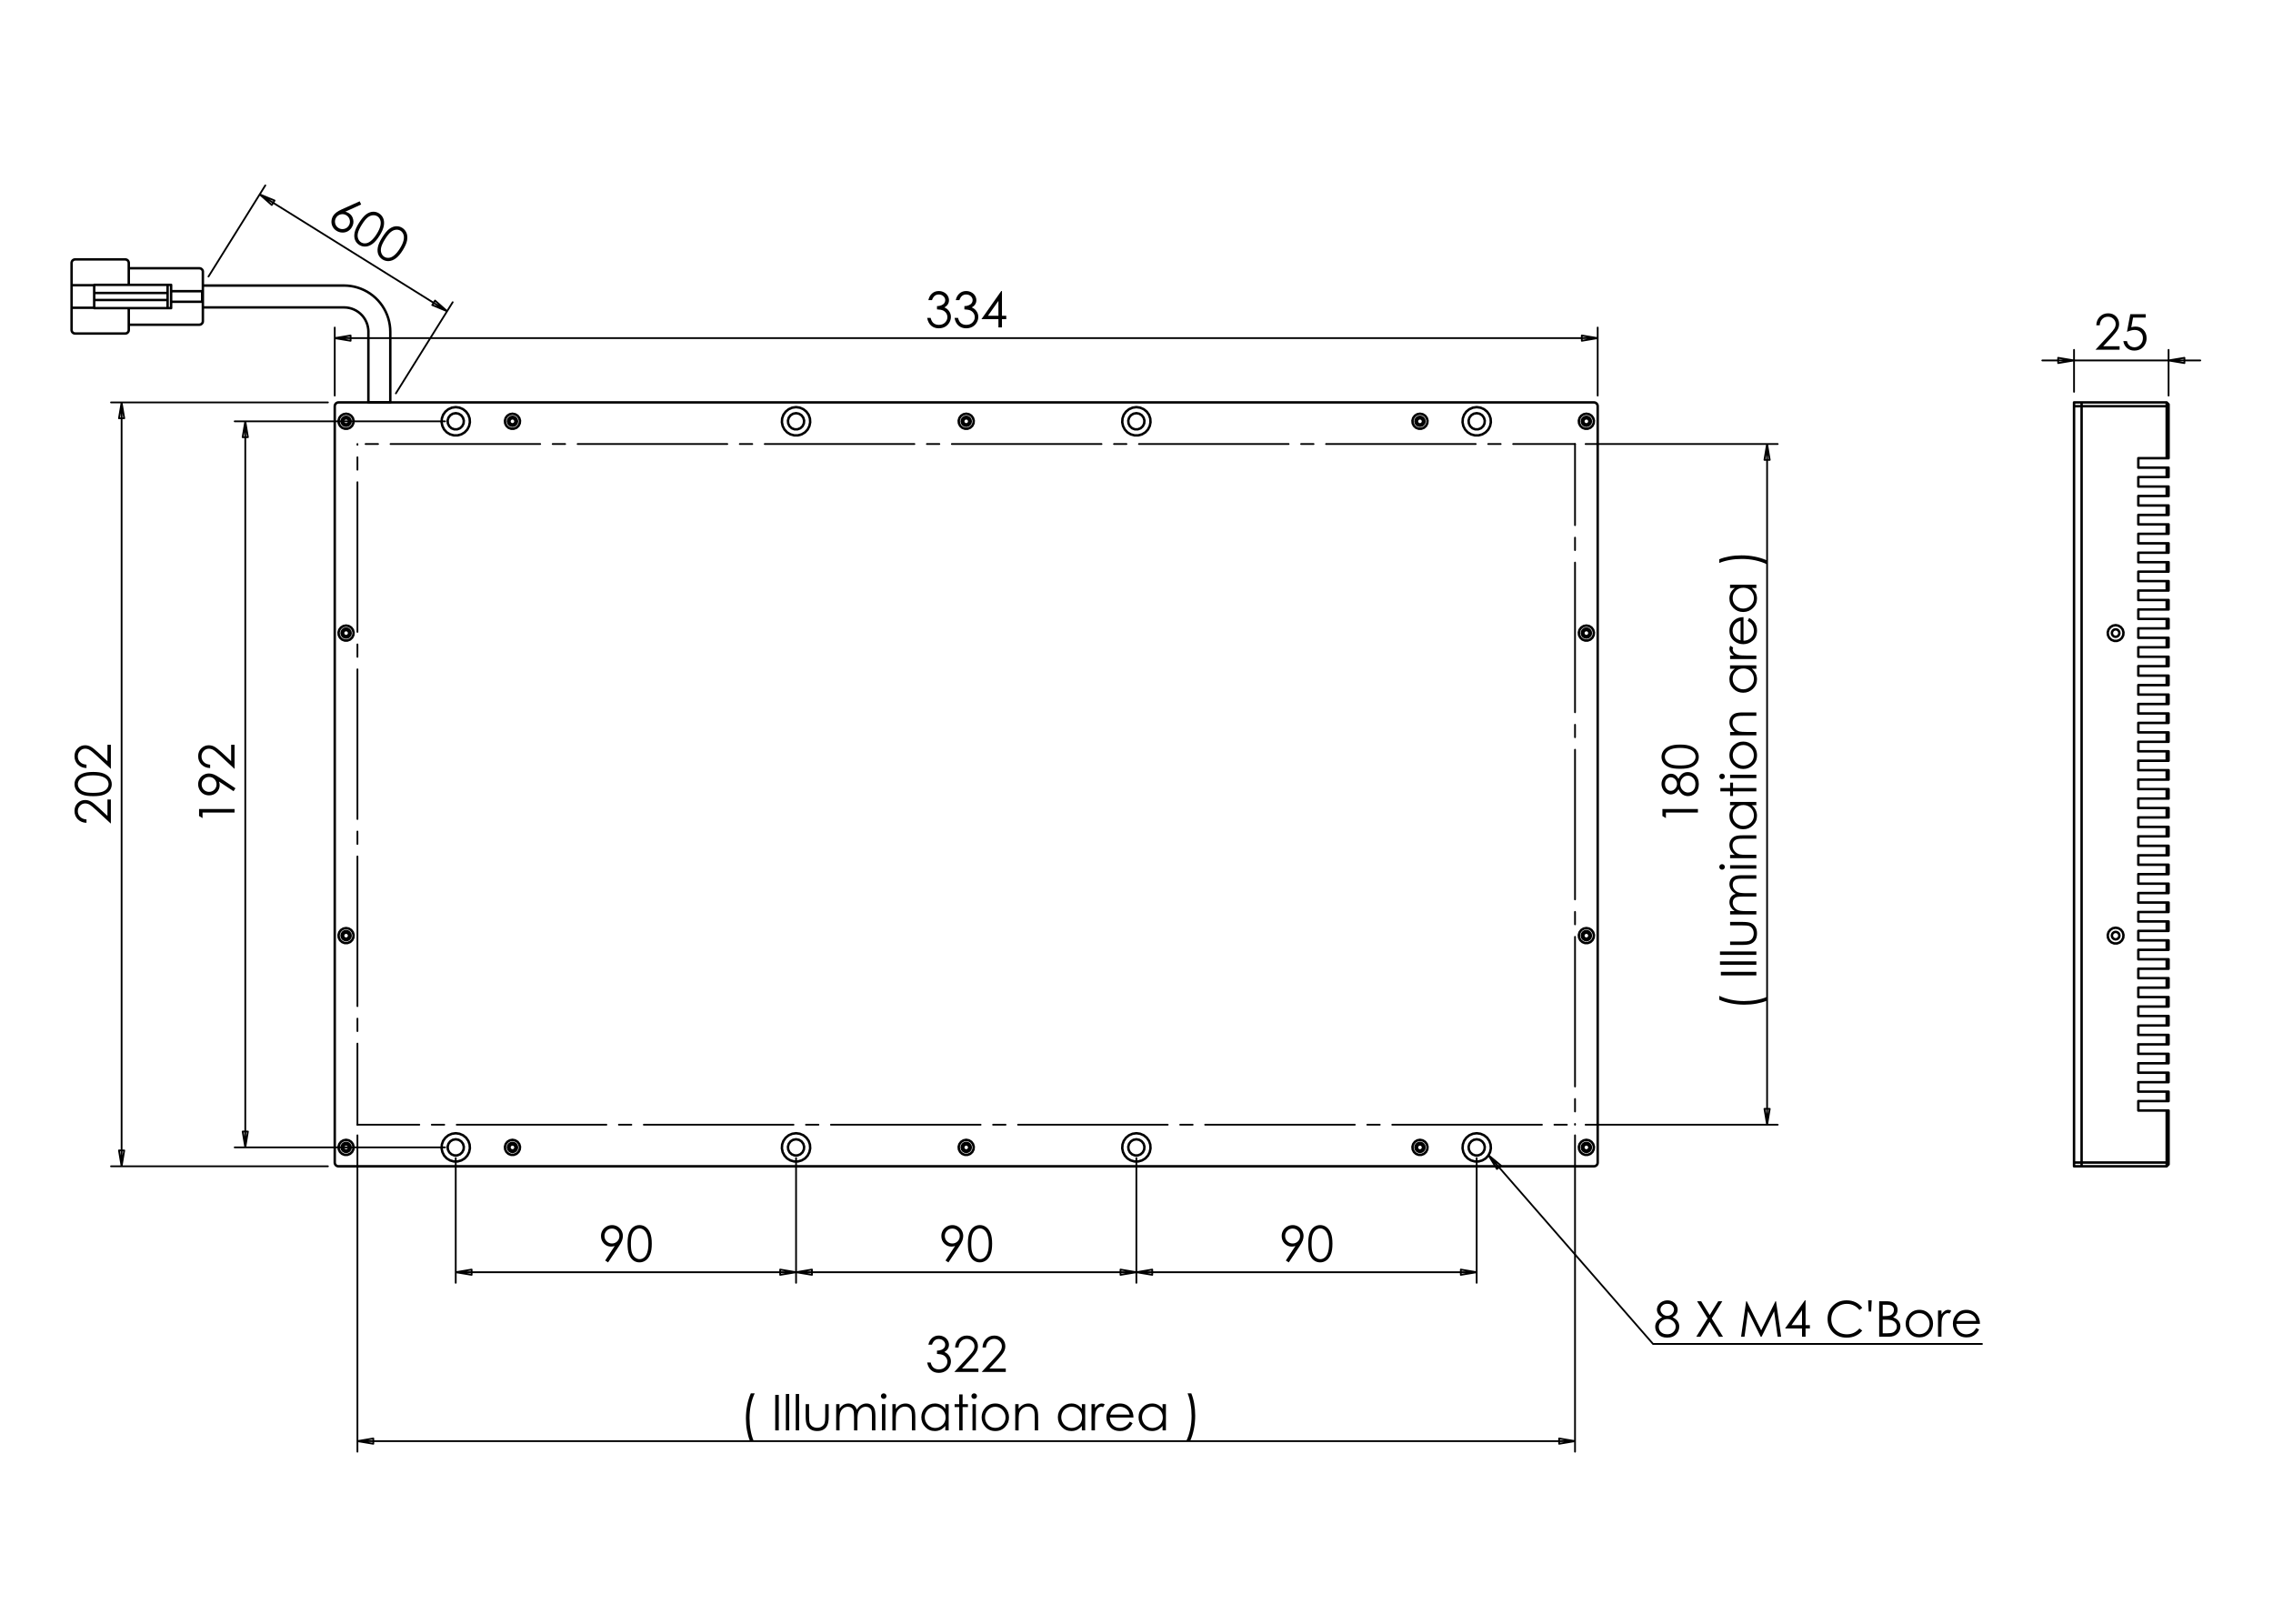 <?xml version="1.0" encoding="utf-8"?>
<!-- Generator: Adobe Illustrator 16.0.0, SVG Export Plug-In . SVG Version: 6.00 Build 0)  -->
<!DOCTYPE svg PUBLIC "-//W3C//DTD SVG 1.1//EN" "http://www.w3.org/Graphics/SVG/1.1/DTD/svg11.dtd">
<svg version="1.1" id="Ebene_1" xmlns="http://www.w3.org/2000/svg" xmlns:xlink="http://www.w3.org/1999/xlink" x="0px" y="0px"
	 width="198.43px" height="141.73px" viewBox="0 0 198.43 141.73" enable-background="new 0 0 198.43 141.73" xml:space="preserve">
<g>
	<path d="M81.359,26.2h-0.315c0.058-0.256,0.168-0.452,0.332-0.591c0.162-0.138,0.355-0.205,0.576-0.205
		c0.162,0,0.313,0.037,0.453,0.11s0.247,0.173,0.324,0.298c0.076,0.126,0.114,0.257,0.114,0.393c0,0.267-0.134,0.477-0.399,0.632
		c0.149,0.06,0.271,0.15,0.367,0.267c0.135,0.163,0.202,0.349,0.202,0.552c0,0.176-0.046,0.343-0.139,0.502
		c-0.093,0.16-0.22,0.284-0.379,0.37c-0.161,0.087-0.34,0.13-0.538,0.13c-0.268,0-0.49-0.076-0.667-0.23
		c-0.179-0.153-0.296-0.379-0.351-0.677h0.303c0.053,0.201,0.13,0.346,0.23,0.437c0.127,0.112,0.29,0.17,0.487,0.17
		c0.226,0,0.405-0.067,0.542-0.203c0.136-0.135,0.204-0.292,0.204-0.473c0-0.121-0.034-0.235-0.101-0.34
		c-0.07-0.104-0.161-0.183-0.274-0.237c-0.115-0.054-0.292-0.087-0.533-0.099v-0.284c0.141,0,0.272-0.024,0.388-0.075
		c0.116-0.05,0.201-0.114,0.253-0.191c0.052-0.076,0.079-0.16,0.079-0.251c0-0.135-0.055-0.252-0.162-0.35
		c-0.106-0.098-0.243-0.147-0.407-0.147c-0.134,0-0.248,0.037-0.345,0.111C81.506,25.894,81.426,26.02,81.359,26.2z"/>
	<path d="M83.751,26.2h-0.316c0.057-0.256,0.167-0.452,0.331-0.591c0.162-0.138,0.356-0.205,0.577-0.205
		c0.161,0,0.313,0.037,0.452,0.11c0.14,0.074,0.246,0.173,0.324,0.298c0.077,0.126,0.115,0.257,0.115,0.393
		c0,0.267-0.134,0.477-0.399,0.632c0.15,0.06,0.272,0.15,0.367,0.267c0.135,0.163,0.202,0.349,0.202,0.552
		c0,0.176-0.046,0.343-0.139,0.502c-0.093,0.16-0.22,0.284-0.379,0.37c-0.161,0.087-0.34,0.13-0.538,0.13
		c-0.267,0-0.489-0.076-0.667-0.23c-0.179-0.153-0.296-0.379-0.351-0.677h0.303c0.053,0.201,0.129,0.346,0.23,0.437
		c0.127,0.112,0.29,0.17,0.488,0.17c0.225,0,0.405-0.067,0.541-0.203c0.136-0.135,0.204-0.292,0.204-0.473
		c0-0.121-0.034-0.235-0.101-0.34c-0.068-0.104-0.16-0.183-0.273-0.237c-0.114-0.054-0.292-0.087-0.533-0.099v-0.284
		c0.141,0,0.271-0.024,0.387-0.075c0.116-0.05,0.201-0.114,0.255-0.191c0.051-0.076,0.078-0.16,0.078-0.251
		c0-0.135-0.055-0.252-0.161-0.35c-0.107-0.098-0.244-0.147-0.407-0.147c-0.134,0-0.249,0.037-0.345,0.111
		C83.897,25.894,83.817,26.02,83.751,26.2z"/>
	<path d="M87.408,25.404h0.062v2.16h0.375v0.295H87.47v0.72h-0.309v-0.72h-1.482L87.408,25.404z M87.161,27.565v-1.301l-0.917,1.301
		H87.161z"/>
</g>
<g>
	<path d="M7.55,71.528v0.296c-0.306-0.008-0.555-0.111-0.753-0.306c-0.196-0.197-0.293-0.438-0.293-0.727
		c0-0.285,0.093-0.516,0.276-0.692c0.184-0.176,0.401-0.265,0.65-0.265c0.176,0,0.34,0.042,0.494,0.126
		c0.155,0.084,0.364,0.247,0.625,0.49l0.832,0.771v-1.43h0.298v2.104l-1.278-1.183c-0.258-0.242-0.448-0.398-0.574-0.47
		c-0.123-0.071-0.253-0.109-0.392-0.109c-0.175,0-0.325,0.064-0.452,0.195c-0.124,0.13-0.188,0.291-0.188,0.478
		c0,0.197,0.067,0.362,0.2,0.494C7.127,71.435,7.312,71.51,7.55,71.528z"/>
	<path d="M8.133,69.499c-0.409,0-0.725-0.044-0.948-0.132c-0.224-0.087-0.394-0.211-0.507-0.373
		c-0.115-0.16-0.174-0.338-0.174-0.538c0-0.2,0.058-0.381,0.175-0.545c0.116-0.163,0.289-0.292,0.52-0.386s0.542-0.142,0.934-0.142
		c0.388,0,0.698,0.045,0.928,0.141c0.23,0.093,0.404,0.222,0.52,0.385c0.117,0.164,0.176,0.349,0.176,0.547
		c0,0.199-0.056,0.378-0.17,0.536c-0.113,0.159-0.282,0.282-0.508,0.372C8.853,69.455,8.538,69.499,8.133,69.499z M8.137,69.208
		c0.35,0,0.614-0.033,0.794-0.094c0.178-0.063,0.315-0.156,0.407-0.278c0.093-0.121,0.139-0.251,0.139-0.387
		c0-0.137-0.045-0.266-0.135-0.385c-0.092-0.119-0.227-0.209-0.409-0.271c-0.22-0.078-0.485-0.116-0.795-0.116
		c-0.313,0-0.568,0.035-0.767,0.103c-0.198,0.068-0.344,0.164-0.436,0.286c-0.092,0.121-0.139,0.249-0.139,0.383
		c0,0.138,0.045,0.269,0.139,0.388c0.092,0.121,0.227,0.214,0.407,0.275C7.521,69.175,7.785,69.208,8.137,69.208z"/>
	<path d="M7.55,66.746v0.297c-0.306-0.007-0.555-0.112-0.753-0.306c-0.196-0.196-0.293-0.439-0.293-0.726
		c0-0.286,0.093-0.517,0.276-0.693c0.184-0.176,0.401-0.264,0.65-0.264c0.176,0,0.34,0.042,0.494,0.125
		c0.155,0.084,0.364,0.248,0.625,0.49l0.832,0.773v-1.43h0.298v2.104l-1.278-1.185c-0.258-0.241-0.448-0.398-0.574-0.468
		c-0.123-0.073-0.253-0.111-0.392-0.111c-0.175,0-0.325,0.066-0.452,0.196c-0.124,0.131-0.188,0.29-0.188,0.477
		c0,0.198,0.067,0.362,0.2,0.494C7.127,66.653,7.312,66.728,7.55,66.746z"/>
</g>
<g>
	<path d="M53.084,110.193l-0.254-0.165l0.838-1.269c-0.113,0.037-0.218,0.056-0.316,0.056c-0.248,0-0.456-0.09-0.627-0.266
		c-0.171-0.178-0.259-0.396-0.259-0.656c0-0.179,0.042-0.338,0.125-0.481c0.083-0.146,0.2-0.257,0.353-0.343
		c0.153-0.087,0.316-0.131,0.491-0.131c0.169,0,0.329,0.044,0.475,0.125c0.144,0.085,0.259,0.199,0.341,0.349
		c0.083,0.148,0.125,0.306,0.125,0.476c0,0.128-0.025,0.261-0.077,0.4c-0.051,0.14-0.143,0.309-0.274,0.504L53.084,110.193z
		 M53.422,108.542c0.181,0,0.336-0.063,0.463-0.188c0.125-0.128,0.188-0.281,0.188-0.462c0-0.182-0.063-0.334-0.189-0.462
		c-0.127-0.127-0.282-0.188-0.463-0.188c-0.18,0-0.333,0.062-0.461,0.188c-0.127,0.128-0.189,0.28-0.189,0.462
		c0,0.181,0.063,0.334,0.19,0.462C53.088,108.479,53.242,108.542,53.422,108.542z"/>
	<path d="M54.785,108.567c0-0.411,0.043-0.727,0.131-0.948c0.088-0.224,0.21-0.395,0.372-0.509c0.16-0.116,0.338-0.174,0.538-0.174
		s0.381,0.059,0.545,0.176c0.163,0.114,0.292,0.288,0.387,0.52c0.094,0.232,0.141,0.543,0.141,0.935c0,0.387-0.045,0.697-0.14,0.927
		c-0.092,0.231-0.222,0.405-0.386,0.522c-0.164,0.116-0.347,0.176-0.547,0.176s-0.378-0.057-0.537-0.171
		c-0.158-0.114-0.281-0.284-0.371-0.51C54.829,109.288,54.785,108.972,54.785,108.567z M55.076,108.572
		c0,0.349,0.032,0.614,0.093,0.792c0.063,0.179,0.156,0.315,0.278,0.408c0.121,0.094,0.25,0.14,0.387,0.14
		c0.138,0,0.267-0.046,0.386-0.136c0.118-0.091,0.208-0.226,0.272-0.409c0.077-0.219,0.115-0.484,0.115-0.795
		c0-0.313-0.035-0.567-0.104-0.767c-0.069-0.198-0.164-0.343-0.285-0.435c-0.122-0.095-0.25-0.14-0.385-0.14
		c-0.137,0-0.268,0.045-0.387,0.14c-0.12,0.092-0.214,0.227-0.276,0.404C55.108,107.955,55.076,108.221,55.076,108.572z"/>
</g>
<g>
	<path d="M82.795,110.193l-0.253-0.165l0.838-1.269c-0.112,0.037-0.218,0.056-0.316,0.056c-0.247,0-0.456-0.09-0.627-0.266
		c-0.173-0.178-0.258-0.396-0.258-0.656c0-0.179,0.041-0.338,0.124-0.481c0.083-0.146,0.201-0.257,0.353-0.343
		c0.154-0.087,0.316-0.131,0.491-0.131c0.17,0,0.329,0.044,0.475,0.125c0.145,0.085,0.258,0.199,0.341,0.349
		c0.083,0.148,0.125,0.306,0.125,0.476c0,0.128-0.025,0.261-0.077,0.4c-0.051,0.14-0.144,0.309-0.275,0.504L82.795,110.193z
		 M83.135,108.542c0.181,0,0.334-0.063,0.462-0.188c0.126-0.128,0.188-0.281,0.188-0.462c0-0.182-0.062-0.334-0.189-0.462
		c-0.127-0.127-0.281-0.188-0.462-0.188c-0.18,0-0.334,0.062-0.461,0.188c-0.127,0.128-0.19,0.28-0.19,0.462
		c0,0.181,0.064,0.334,0.191,0.462C82.8,108.479,82.954,108.542,83.135,108.542z"/>
	<path d="M84.496,108.567c0-0.411,0.043-0.727,0.132-0.948c0.088-0.224,0.211-0.395,0.372-0.509c0.16-0.115,0.339-0.174,0.538-0.174
		c0.201,0,0.382,0.059,0.544,0.176c0.163,0.114,0.293,0.288,0.388,0.52c0.094,0.232,0.141,0.543,0.141,0.935
		c0,0.387-0.046,0.697-0.14,0.927c-0.093,0.231-0.222,0.405-0.386,0.522c-0.164,0.116-0.347,0.176-0.547,0.176
		c-0.199,0-0.377-0.057-0.537-0.171c-0.157-0.114-0.281-0.284-0.371-0.51C84.54,109.288,84.496,108.972,84.496,108.567z
		 M84.789,108.572c0,0.349,0.03,0.614,0.094,0.792c0.062,0.179,0.155,0.315,0.277,0.408c0.121,0.094,0.251,0.14,0.387,0.14
		c0.137,0,0.265-0.046,0.385-0.136c0.119-0.091,0.209-0.226,0.271-0.409c0.078-0.219,0.116-0.484,0.116-0.795
		c0-0.313-0.035-0.567-0.104-0.767c-0.068-0.198-0.163-0.343-0.285-0.435c-0.122-0.095-0.249-0.14-0.384-0.14
		c-0.138,0-0.268,0.045-0.387,0.14c-0.121,0.092-0.214,0.227-0.276,0.404C84.819,107.955,84.789,108.221,84.789,108.572z"/>
</g>
<g>
	<path d="M112.507,110.193l-0.255-0.165l0.838-1.269c-0.113,0.037-0.218,0.056-0.316,0.056c-0.247,0-0.455-0.09-0.626-0.266
		c-0.173-0.178-0.259-0.396-0.259-0.656c0-0.179,0.042-0.338,0.125-0.481c0.082-0.146,0.2-0.257,0.353-0.343
		c0.151-0.087,0.316-0.131,0.491-0.131c0.169,0,0.328,0.044,0.474,0.125c0.145,0.085,0.258,0.199,0.341,0.349
		c0.083,0.148,0.124,0.306,0.124,0.476c0,0.128-0.025,0.261-0.075,0.4c-0.053,0.14-0.145,0.309-0.275,0.504L112.507,110.193z
		 M112.845,108.542c0.181,0,0.335-0.063,0.463-0.188c0.125-0.128,0.188-0.281,0.188-0.462c0-0.182-0.063-0.334-0.189-0.462
		c-0.128-0.127-0.283-0.188-0.465-0.188c-0.179,0-0.332,0.062-0.46,0.188c-0.127,0.128-0.19,0.28-0.19,0.462
		c0,0.181,0.064,0.334,0.191,0.462C112.511,108.479,112.664,108.542,112.845,108.542z"/>
	<path d="M114.207,108.567c0-0.411,0.043-0.727,0.131-0.948c0.087-0.224,0.211-0.395,0.372-0.509
		c0.16-0.116,0.338-0.174,0.538-0.174c0.198,0,0.381,0.059,0.544,0.176c0.163,0.114,0.292,0.288,0.388,0.52
		c0.095,0.232,0.141,0.543,0.141,0.935c0,0.387-0.045,0.697-0.14,0.927c-0.094,0.231-0.222,0.405-0.386,0.522
		c-0.164,0.116-0.349,0.176-0.547,0.176c-0.2,0-0.379-0.057-0.537-0.171s-0.281-0.284-0.371-0.51
		C114.251,109.288,114.207,108.972,114.207,108.567z M114.498,108.572c0,0.349,0.031,0.614,0.095,0.792
		c0.063,0.179,0.156,0.315,0.277,0.408c0.121,0.094,0.251,0.14,0.387,0.14c0.139,0,0.267-0.046,0.387-0.136
		c0.117-0.091,0.207-0.226,0.271-0.409c0.076-0.219,0.115-0.484,0.115-0.795c0-0.313-0.035-0.567-0.104-0.767
		c-0.069-0.198-0.164-0.343-0.285-0.435c-0.123-0.095-0.251-0.14-0.386-0.14c-0.137,0-0.267,0.045-0.387,0.14
		c-0.12,0.092-0.213,0.227-0.276,0.404C114.53,107.955,114.498,108.221,114.498,108.572z"/>
</g>
<g>
	<path d="M17.378,71.229V70.62h3.098v0.307h-2.794v0.486L17.378,71.229z"/>
	<path d="M20.554,68.808l-0.165,0.255l-1.269-0.838c0.037,0.113,0.056,0.218,0.056,0.316c0,0.247-0.09,0.456-0.267,0.627
		c-0.178,0.171-0.398,0.259-0.656,0.259c-0.179,0-0.339-0.042-0.482-0.125c-0.144-0.083-0.258-0.2-0.344-0.353
		c-0.085-0.152-0.129-0.316-0.129-0.491c0-0.169,0.042-0.328,0.125-0.475c0.083-0.144,0.198-0.259,0.347-0.341
		c0.148-0.083,0.307-0.125,0.476-0.125c0.127,0,0.261,0.025,0.401,0.077c0.139,0.052,0.308,0.144,0.504,0.275L20.554,68.808z
		 M18.904,68.47c0-0.181-0.063-0.336-0.189-0.463c-0.127-0.125-0.281-0.188-0.461-0.188c-0.18,0-0.334,0.063-0.461,0.189
		c-0.127,0.127-0.189,0.282-0.189,0.463c0,0.18,0.063,0.334,0.189,0.461c0.127,0.127,0.28,0.189,0.461,0.189
		c0.18,0,0.333-0.063,0.461-0.19C18.841,68.804,18.904,68.652,18.904,68.47z"/>
	<path d="M18.345,66.746v0.297c-0.304-0.007-0.555-0.112-0.751-0.307c-0.197-0.196-0.295-0.439-0.295-0.725
		c0-0.286,0.093-0.517,0.277-0.693c0.185-0.176,0.401-0.264,0.652-0.264c0.176,0,0.339,0.042,0.494,0.125
		c0.154,0.084,0.363,0.248,0.625,0.49l0.831,0.773v-1.429h0.299v2.104l-1.279-1.185c-0.257-0.24-0.449-0.398-0.573-0.468
		c-0.125-0.073-0.255-0.111-0.393-0.111c-0.174,0-0.324,0.066-0.45,0.196c-0.125,0.13-0.188,0.289-0.188,0.477
		c0,0.198,0.066,0.363,0.198,0.494C17.922,66.654,18.108,66.729,18.345,66.746z"/>
</g>
<g>
	<path d="M81.359,117.377h-0.315c0.058-0.254,0.168-0.452,0.332-0.592c0.162-0.137,0.355-0.205,0.576-0.205
		c0.162,0,0.313,0.037,0.453,0.111c0.14,0.073,0.247,0.173,0.324,0.298c0.076,0.124,0.114,0.255,0.114,0.392
		c0,0.264-0.134,0.476-0.399,0.635c0.149,0.059,0.271,0.147,0.367,0.266c0.135,0.161,0.202,0.345,0.202,0.549
		c0,0.176-0.046,0.344-0.139,0.503c-0.093,0.159-0.22,0.283-0.379,0.371c-0.161,0.088-0.34,0.131-0.538,0.131
		c-0.268,0-0.49-0.076-0.667-0.233c-0.179-0.152-0.296-0.379-0.351-0.674h0.303c0.053,0.198,0.13,0.344,0.23,0.436
		c0.127,0.111,0.29,0.169,0.487,0.169c0.226,0,0.405-0.067,0.542-0.202c0.136-0.136,0.204-0.293,0.204-0.475
		c0-0.118-0.034-0.233-0.101-0.337c-0.07-0.105-0.161-0.184-0.274-0.236c-0.115-0.055-0.292-0.088-0.533-0.102v-0.285
		c0.141,0,0.272-0.025,0.388-0.073c0.116-0.051,0.201-0.114,0.253-0.191c0.052-0.076,0.079-0.159,0.079-0.251
		c0-0.135-0.055-0.253-0.162-0.35c-0.106-0.099-0.243-0.148-0.407-0.148c-0.134,0-0.248,0.036-0.345,0.112
		C81.51,117.069,81.426,117.195,81.359,117.377z"/>
	<path d="M83.678,117.626h-0.297c0.008-0.307,0.112-0.556,0.307-0.752c0.197-0.195,0.439-0.294,0.725-0.294s0.517,0.095,0.694,0.277
		c0.176,0.184,0.264,0.4,0.264,0.649c0,0.176-0.042,0.342-0.126,0.494c-0.084,0.156-0.247,0.364-0.489,0.627l-0.772,0.831h1.43
		v0.298h-2.104l1.184-1.279c0.24-0.258,0.398-0.448,0.468-0.573c0.073-0.121,0.11-0.254,0.11-0.391c0-0.174-0.066-0.325-0.194-0.452
		c-0.13-0.124-0.29-0.189-0.478-0.189c-0.197,0-0.363,0.067-0.494,0.2C83.774,117.205,83.696,117.388,83.678,117.626z"/>
	<path d="M86.069,117.626h-0.295c0.007-0.307,0.11-0.556,0.305-0.752c0.197-0.195,0.439-0.294,0.727-0.294
		c0.285,0,0.516,0.095,0.692,0.277c0.176,0.184,0.264,0.4,0.264,0.649c0,0.176-0.042,0.342-0.126,0.494
		c-0.084,0.156-0.247,0.364-0.49,0.627l-0.771,0.831h1.428v0.298h-2.104l1.183-1.279c0.241-0.258,0.398-0.448,0.469-0.573
		c0.072-0.121,0.11-0.254,0.11-0.391c0-0.174-0.065-0.325-0.195-0.452c-0.129-0.124-0.29-0.189-0.478-0.189
		c-0.197,0-0.363,0.067-0.494,0.2C86.163,117.205,86.088,117.388,86.069,117.626z"/>
</g>
<g>
	<path d="M65.547,121.622h0.341c-0.137,0.283-0.249,0.612-0.332,0.989c-0.082,0.376-0.122,0.764-0.122,1.164
		c0,0.371,0.029,0.729,0.093,1.072c0.062,0.343,0.148,0.646,0.259,0.906H65.46c-0.104-0.249-0.186-0.542-0.248-0.881
		c-0.062-0.338-0.093-0.69-0.093-1.056c0-0.395,0.037-0.781,0.11-1.154C65.302,122.288,65.408,121.941,65.547,121.622z"/>
	<path d="M67.676,121.76h0.31v3.098h-0.31V121.76z"/>
	<path d="M68.603,121.681h0.295v3.176h-0.295V121.681z"/>
	<path d="M69.467,121.681h0.294v3.176h-0.294V121.681z"/>
	<path d="M70.337,122.567h0.294v1.07c0,0.26,0.015,0.44,0.042,0.537c0.042,0.141,0.123,0.251,0.241,0.334
		c0.119,0.081,0.261,0.122,0.425,0.122c0.166,0,0.304-0.041,0.42-0.12c0.115-0.077,0.193-0.183,0.237-0.313
		c0.029-0.087,0.045-0.275,0.045-0.561v-1.07h0.301v1.124c0,0.315-0.037,0.556-0.112,0.713c-0.072,0.159-0.184,0.288-0.332,0.377
		c-0.148,0.092-0.334,0.135-0.558,0.135c-0.224,0-0.41-0.043-0.559-0.135c-0.149-0.089-0.261-0.216-0.336-0.38
		c-0.074-0.16-0.11-0.404-0.11-0.73V122.567L70.337,122.567z"/>
	<path d="M72.993,122.567h0.296v0.396c0.102-0.146,0.208-0.252,0.316-0.321c0.148-0.089,0.305-0.133,0.47-0.133
		c0.111,0,0.217,0.021,0.316,0.064c0.101,0.043,0.182,0.102,0.245,0.172c0.063,0.075,0.118,0.177,0.165,0.313
		c0.098-0.18,0.22-0.316,0.367-0.409c0.148-0.094,0.306-0.14,0.476-0.14c0.158,0,0.298,0.039,0.419,0.119
		c0.121,0.079,0.212,0.192,0.27,0.335c0.059,0.143,0.088,0.358,0.088,0.644v1.251h-0.3v-1.251c0-0.244-0.019-0.414-0.052-0.506
		c-0.036-0.092-0.097-0.167-0.18-0.223c-0.086-0.056-0.188-0.084-0.303-0.084c-0.142,0-0.274,0.044-0.393,0.128
		c-0.117,0.084-0.204,0.196-0.259,0.336c-0.055,0.142-0.082,0.375-0.082,0.704v0.896h-0.295v-1.172c0-0.276-0.016-0.466-0.05-0.563
		c-0.035-0.1-0.095-0.179-0.18-0.239c-0.086-0.06-0.188-0.09-0.306-0.09c-0.135,0-0.263,0.041-0.382,0.123
		c-0.118,0.083-0.205,0.192-0.262,0.334c-0.058,0.137-0.085,0.351-0.085,0.636v0.971h-0.295v-2.29H72.993z"/>
	<path d="M77.142,121.622c0.069,0,0.125,0.026,0.173,0.072c0.047,0.048,0.072,0.106,0.072,0.172c0,0.066-0.024,0.122-0.072,0.171
		c-0.046,0.049-0.104,0.07-0.173,0.07c-0.064,0-0.121-0.023-0.168-0.07c-0.048-0.049-0.071-0.104-0.071-0.171
		c0-0.065,0.023-0.124,0.071-0.172C77.021,121.649,77.078,121.622,77.142,121.622z M76.996,122.567h0.296v2.29h-0.296V122.567z"/>
	<path d="M77.905,122.567h0.294v0.411c0.119-0.157,0.25-0.276,0.393-0.355c0.142-0.074,0.298-0.113,0.467-0.113
		c0.171,0,0.323,0.044,0.456,0.131c0.133,0.086,0.23,0.202,0.295,0.351c0.062,0.148,0.093,0.378,0.093,0.688v1.179h-0.294v-1.093
		c0-0.262-0.012-0.44-0.033-0.527c-0.035-0.152-0.101-0.268-0.198-0.343c-0.097-0.076-0.223-0.114-0.378-0.114
		c-0.179,0-0.339,0.059-0.479,0.178c-0.141,0.117-0.235,0.263-0.28,0.438c-0.028,0.112-0.042,0.322-0.042,0.622v0.84h-0.294V122.567
		z"/>
	<path d="M82.818,122.567v2.29h-0.292v-0.392c-0.123,0.151-0.263,0.262-0.415,0.339c-0.154,0.076-0.322,0.111-0.504,0.111
		c-0.324,0-0.603-0.115-0.832-0.351c-0.229-0.234-0.343-0.521-0.343-0.858c0-0.332,0.116-0.611,0.347-0.846
		c0.233-0.234,0.511-0.352,0.836-0.352c0.188,0,0.358,0.039,0.511,0.119c0.154,0.079,0.288,0.2,0.401,0.358v-0.42H82.818z
		 M81.64,122.792c-0.164,0-0.316,0.041-0.456,0.122c-0.138,0.078-0.247,0.193-0.331,0.338c-0.082,0.146-0.122,0.3-0.122,0.464
		c0,0.16,0.041,0.316,0.125,0.462c0.083,0.148,0.192,0.263,0.334,0.344c0.138,0.083,0.289,0.124,0.449,0.124
		c0.161,0,0.314-0.041,0.46-0.122c0.143-0.081,0.254-0.191,0.333-0.331c0.078-0.139,0.117-0.295,0.117-0.469
		c0-0.266-0.088-0.487-0.262-0.665C82.11,122.882,81.896,122.792,81.64,122.792z"/>
	<path d="M83.738,121.717h0.295v0.851H84.5v0.255h-0.467v2.035h-0.295v-2.035h-0.403v-0.255h0.403V121.717z"/>
	<path d="M85.043,121.622c0.069,0,0.125,0.026,0.173,0.072c0.046,0.048,0.072,0.106,0.072,0.172c0,0.066-0.024,0.122-0.072,0.171
		s-0.104,0.07-0.173,0.07c-0.064,0-0.121-0.023-0.168-0.07c-0.05-0.049-0.072-0.104-0.072-0.171c0-0.065,0.022-0.124,0.072-0.172
		C84.922,121.649,84.979,121.622,85.043,121.622z M84.897,122.567h0.296v2.29h-0.296V122.567z"/>
	<path d="M86.889,122.509c0.354,0,0.646,0.127,0.878,0.381c0.212,0.235,0.317,0.511,0.317,0.83c0,0.32-0.111,0.598-0.334,0.837
		c-0.224,0.239-0.511,0.358-0.86,0.358c-0.351,0-0.638-0.119-0.861-0.358c-0.223-0.24-0.334-0.517-0.334-0.837
		c0-0.319,0.105-0.595,0.317-0.827C86.242,122.636,86.536,122.509,86.889,122.509z M86.889,122.797c-0.246,0-0.456,0.09-0.633,0.27
		c-0.176,0.185-0.264,0.403-0.264,0.658c0,0.164,0.041,0.32,0.121,0.463c0.08,0.146,0.188,0.255,0.324,0.335
		c0.136,0.076,0.288,0.114,0.451,0.114s0.313-0.038,0.449-0.114c0.136-0.079,0.246-0.189,0.327-0.335
		c0.08-0.143,0.119-0.298,0.119-0.463c0-0.255-0.088-0.474-0.265-0.658C87.344,122.886,87.133,122.797,86.889,122.797z"/>
	<path d="M88.629,122.567h0.295v0.411c0.118-0.157,0.248-0.276,0.392-0.355c0.143-0.074,0.3-0.113,0.468-0.113
		c0.17,0,0.323,0.044,0.456,0.131c0.132,0.086,0.23,0.202,0.294,0.351c0.063,0.148,0.095,0.378,0.095,0.688v1.179h-0.294v-1.093
		c0-0.262-0.012-0.44-0.034-0.527c-0.034-0.152-0.101-0.268-0.197-0.343c-0.097-0.076-0.223-0.114-0.378-0.114
		c-0.179,0-0.339,0.059-0.479,0.178c-0.141,0.117-0.234,0.263-0.28,0.438c-0.028,0.112-0.042,0.322-0.042,0.622v0.84H88.63
		L88.629,122.567L88.629,122.567z"/>
	<path d="M94.735,122.567v2.29h-0.29v-0.392c-0.124,0.151-0.263,0.262-0.416,0.339c-0.153,0.076-0.322,0.111-0.504,0.111
		c-0.324,0-0.603-0.115-0.831-0.351c-0.229-0.234-0.344-0.521-0.344-0.858c0-0.332,0.116-0.611,0.348-0.846
		c0.232-0.234,0.51-0.352,0.835-0.352c0.189,0,0.358,0.039,0.512,0.119c0.152,0.079,0.286,0.2,0.402,0.358v-0.42H94.735z
		 M93.557,122.792c-0.164,0-0.315,0.041-0.455,0.122c-0.139,0.078-0.249,0.193-0.332,0.338c-0.081,0.146-0.121,0.3-0.121,0.464
		c0,0.16,0.041,0.316,0.122,0.462c0.083,0.148,0.195,0.263,0.335,0.344c0.139,0.083,0.289,0.124,0.448,0.124
		c0.161,0,0.315-0.041,0.46-0.122c0.144-0.081,0.255-0.191,0.332-0.331c0.078-0.139,0.118-0.295,0.118-0.469
		c0-0.266-0.088-0.487-0.263-0.665C94.027,122.882,93.814,122.792,93.557,122.792z"/>
	<path d="M95.287,122.567h0.302v0.334c0.089-0.132,0.184-0.229,0.284-0.295c0.101-0.066,0.204-0.097,0.313-0.097
		c0.082,0,0.168,0.025,0.261,0.076l-0.154,0.249c-0.063-0.028-0.114-0.041-0.156-0.041c-0.099,0-0.194,0.041-0.285,0.123
		c-0.091,0.079-0.161,0.202-0.208,0.374c-0.037,0.131-0.055,0.395-0.055,0.793v0.773h-0.302L95.287,122.567L95.287,122.567z"/>
	<path d="M98.625,124.098l0.248,0.13c-0.082,0.16-0.176,0.292-0.282,0.388c-0.106,0.099-0.227,0.172-0.36,0.224
		c-0.134,0.051-0.285,0.075-0.453,0.075c-0.375,0-0.667-0.121-0.877-0.366s-0.317-0.521-0.317-0.83c0-0.292,0.089-0.552,0.268-0.778
		c0.226-0.291,0.53-0.433,0.91-0.433c0.391,0,0.702,0.148,0.935,0.443c0.167,0.208,0.251,0.472,0.254,0.785h-2.063
		c0.006,0.264,0.092,0.483,0.257,0.654c0.163,0.167,0.366,0.254,0.607,0.254c0.118,0,0.23-0.021,0.34-0.062
		c0.11-0.04,0.204-0.094,0.281-0.162C98.451,124.356,98.535,124.249,98.625,124.098z M98.625,123.482
		c-0.039-0.157-0.096-0.285-0.171-0.377c-0.077-0.095-0.176-0.172-0.3-0.229c-0.125-0.056-0.253-0.086-0.39-0.086
		c-0.225,0-0.418,0.073-0.58,0.219c-0.119,0.104-0.208,0.262-0.268,0.473L98.625,123.482L98.625,123.482z"/>
	<path d="M101.782,122.567v2.29h-0.291v-0.392c-0.124,0.151-0.262,0.262-0.417,0.339c-0.153,0.076-0.322,0.111-0.504,0.111
		c-0.324,0-0.603-0.115-0.831-0.351c-0.229-0.234-0.344-0.521-0.344-0.858c0-0.332,0.115-0.611,0.349-0.846
		c0.231-0.234,0.509-0.352,0.835-0.352c0.188,0,0.357,0.039,0.511,0.119c0.153,0.079,0.287,0.2,0.401,0.358v-0.42H101.782z
		 M100.604,122.792c-0.165,0-0.316,0.041-0.454,0.122c-0.14,0.078-0.25,0.193-0.333,0.338c-0.082,0.146-0.121,0.3-0.121,0.464
		c0,0.16,0.04,0.316,0.122,0.462c0.083,0.148,0.195,0.263,0.335,0.344c0.139,0.083,0.289,0.124,0.448,0.124
		c0.161,0,0.315-0.041,0.46-0.122s0.255-0.191,0.333-0.331c0.077-0.139,0.117-0.295,0.117-0.469c0-0.266-0.089-0.487-0.263-0.665
		C101.073,122.882,100.859,122.792,100.604,122.792z"/>
	<path d="M103.912,125.754h-0.341c0.139-0.279,0.249-0.611,0.331-0.985c0.083-0.376,0.123-0.764,0.123-1.167
		c0-0.368-0.03-0.726-0.093-1.069c-0.063-0.344-0.148-0.646-0.258-0.91h0.324c0.105,0.25,0.189,0.546,0.25,0.885
		c0.06,0.338,0.091,0.692,0.091,1.059c0,0.392-0.036,0.778-0.11,1.148C104.157,125.09,104.052,125.436,103.912,125.754z"/>
</g>
<g>
	<path d="M145.127,71.229V70.62h3.099v0.307h-2.795v0.486L145.127,71.229z"/>
	<path d="M146.527,67.979c0.103-0.209,0.221-0.359,0.354-0.449c0.134-0.091,0.285-0.136,0.455-0.136
		c0.241,0,0.449,0.078,0.632,0.233c0.224,0.191,0.335,0.463,0.335,0.819c0,0.344-0.099,0.604-0.292,0.78
		c-0.196,0.176-0.413,0.266-0.648,0.266c-0.173,0-0.33-0.046-0.468-0.138c-0.138-0.093-0.261-0.246-0.368-0.463
		c-0.079,0.152-0.178,0.266-0.293,0.341c-0.117,0.075-0.243,0.113-0.377,0.113s-0.265-0.041-0.395-0.121
		c-0.126-0.08-0.229-0.193-0.302-0.335c-0.074-0.142-0.112-0.297-0.112-0.462c0-0.162,0.038-0.311,0.113-0.449
		c0.073-0.137,0.176-0.246,0.302-0.323c0.129-0.078,0.262-0.118,0.402-0.118s0.265,0.037,0.376,0.11
		C146.351,67.721,146.445,67.83,146.527,67.979z M145.351,68.441c0,0.17,0.049,0.313,0.15,0.424c0.101,0.111,0.22,0.167,0.358,0.167
		c0.138,0,0.263-0.06,0.376-0.18c0.11-0.12,0.165-0.261,0.165-0.421c0-0.103-0.023-0.201-0.075-0.292
		c-0.05-0.09-0.118-0.161-0.206-0.214c-0.088-0.051-0.176-0.077-0.265-0.077c-0.125,0-0.24,0.049-0.345,0.151
		C145.402,68.101,145.351,68.248,145.351,68.441z M146.681,68.427c0,0.212,0.068,0.392,0.207,0.537
		c0.138,0.145,0.3,0.216,0.482,0.216c0.114,0,0.222-0.03,0.322-0.092c0.103-0.061,0.181-0.147,0.235-0.258
		c0.056-0.111,0.081-0.24,0.081-0.385c0-0.225-0.066-0.405-0.2-0.539c-0.133-0.132-0.291-0.2-0.469-0.2
		c-0.172,0-0.326,0.07-0.46,0.21C146.748,68.057,146.681,68.226,146.681,68.427z"/>
	<path d="M146.677,67.108c-0.409,0-0.726-0.043-0.948-0.131c-0.225-0.088-0.392-0.21-0.508-0.372
		c-0.114-0.16-0.174-0.338-0.174-0.538s0.061-0.381,0.175-0.545c0.116-0.163,0.291-0.292,0.521-0.387
		c0.231-0.094,0.542-0.141,0.933-0.141c0.389,0,0.698,0.045,0.929,0.14c0.23,0.092,0.403,0.222,0.52,0.386
		c0.117,0.164,0.176,0.347,0.176,0.547s-0.057,0.378-0.17,0.537c-0.113,0.158-0.282,0.281-0.51,0.37
		C147.398,67.063,147.081,67.108,146.677,67.108z M146.682,66.817c0.349,0,0.614-0.033,0.793-0.094
		c0.179-0.063,0.314-0.156,0.407-0.278c0.094-0.121,0.14-0.25,0.14-0.387c0-0.138-0.045-0.267-0.135-0.387
		c-0.092-0.118-0.227-0.208-0.409-0.271c-0.221-0.077-0.484-0.115-0.796-0.115s-0.567,0.035-0.766,0.103
		c-0.2,0.07-0.345,0.165-0.437,0.286c-0.093,0.122-0.139,0.25-0.139,0.385c0,0.137,0.046,0.267,0.139,0.387
		c0.092,0.12,0.228,0.214,0.406,0.276C146.067,66.785,146.33,66.817,146.682,66.817z"/>
</g>
<g>
	<path d="M150.092,87.269v-0.341c0.283,0.138,0.61,0.247,0.988,0.332c0.376,0.083,0.765,0.123,1.164,0.123
		c0.371,0,0.729-0.03,1.072-0.093c0.343-0.063,0.646-0.15,0.907-0.259v0.325c-0.249,0.103-0.545,0.187-0.881,0.248
		c-0.339,0.062-0.692,0.093-1.06,0.093c-0.392,0-0.777-0.037-1.15-0.11C150.756,87.515,150.411,87.408,150.092,87.269z"/>
	<path d="M150.23,85.141v-0.31h3.098v0.31H150.23z"/>
	<path d="M150.151,84.214v-0.295h3.177v0.295H150.151z"/>
	<path d="M150.151,83.35v-0.296h3.177v0.296H150.151z"/>
	<path d="M151.036,82.48v-0.294h1.068c0.262,0,0.441-0.016,0.539-0.043c0.141-0.042,0.252-0.122,0.335-0.24
		c0.08-0.12,0.12-0.262,0.12-0.427c0-0.164-0.039-0.305-0.118-0.419c-0.079-0.116-0.183-0.193-0.313-0.237
		c-0.089-0.029-0.275-0.044-0.563-0.044h-1.068v-0.301h1.124c0.316,0,0.554,0.037,0.713,0.11c0.16,0.072,0.288,0.187,0.378,0.334
		c0.091,0.148,0.135,0.333,0.135,0.557s-0.044,0.409-0.135,0.561c-0.09,0.15-0.218,0.26-0.381,0.334
		c-0.16,0.074-0.406,0.112-0.731,0.112h-1.104V82.48z"/>
	<path d="M151.036,79.824v-0.295h0.395c-0.146-0.103-0.252-0.208-0.321-0.316c-0.089-0.149-0.133-0.305-0.133-0.472
		c0-0.11,0.022-0.215,0.066-0.315c0.043-0.101,0.102-0.183,0.172-0.244c0.072-0.064,0.175-0.118,0.311-0.165
		c-0.18-0.099-0.315-0.221-0.409-0.368s-0.14-0.305-0.14-0.475c0-0.156,0.04-0.297,0.119-0.419c0.08-0.122,0.191-0.212,0.335-0.27
		c0.145-0.059,0.358-0.088,0.646-0.088h1.251v0.301h-1.251c-0.246,0-0.416,0.018-0.508,0.052c-0.091,0.035-0.165,0.096-0.222,0.18
		c-0.056,0.085-0.083,0.186-0.083,0.303c0,0.143,0.042,0.274,0.125,0.391c0.084,0.118,0.197,0.205,0.338,0.26
		c0.142,0.055,0.375,0.081,0.704,0.081h0.896v0.296h-1.174c-0.277,0-0.466,0.017-0.563,0.051c-0.099,0.033-0.178,0.095-0.237,0.181
		c-0.062,0.085-0.09,0.188-0.09,0.306c0,0.135,0.041,0.262,0.121,0.382c0.083,0.117,0.194,0.206,0.334,0.262
		c0.139,0.057,0.352,0.085,0.638,0.085h0.971v0.295h-2.291V79.824z"/>
	<path d="M150.092,75.674c0-0.067,0.023-0.125,0.07-0.172c0.049-0.047,0.105-0.07,0.174-0.07c0.065,0,0.122,0.023,0.171,0.07
		c0.046,0.047,0.069,0.105,0.069,0.172s-0.023,0.122-0.069,0.17c-0.049,0.048-0.106,0.07-0.171,0.07
		c-0.068,0-0.125-0.022-0.174-0.07C150.116,75.796,150.092,75.74,150.092,75.674z M151.036,75.82v-0.295h2.291v0.295H151.036z"/>
	<path d="M151.036,74.911v-0.292h0.409c-0.156-0.119-0.273-0.25-0.353-0.393c-0.078-0.143-0.115-0.299-0.115-0.469
		s0.043-0.323,0.13-0.456c0.088-0.133,0.204-0.23,0.351-0.293c0.148-0.063,0.378-0.095,0.689-0.095h1.181v0.294h-1.094
		c-0.264,0-0.44,0.011-0.528,0.033c-0.152,0.034-0.266,0.101-0.342,0.197c-0.076,0.096-0.114,0.223-0.114,0.379
		c0,0.179,0.059,0.338,0.177,0.479c0.117,0.142,0.263,0.234,0.438,0.281c0.113,0.027,0.321,0.042,0.624,0.042h0.84v0.292H151.036z"
		/>
	<path d="M151.036,69.999h2.291v0.29h-0.394c0.15,0.124,0.263,0.263,0.338,0.415c0.076,0.155,0.113,0.323,0.113,0.505
		c0,0.325-0.117,0.603-0.353,0.832c-0.234,0.229-0.521,0.344-0.857,0.344c-0.332,0-0.612-0.115-0.847-0.349
		c-0.235-0.231-0.352-0.509-0.352-0.835c0-0.188,0.04-0.357,0.119-0.511c0.08-0.152,0.2-0.286,0.36-0.402h-0.422v-0.289H151.036z
		 M151.262,71.177c0,0.165,0.04,0.316,0.12,0.455c0.08,0.14,0.194,0.249,0.34,0.331s0.298,0.123,0.462,0.123
		c0.162,0,0.315-0.041,0.462-0.124c0.149-0.082,0.263-0.194,0.345-0.334c0.083-0.139,0.123-0.29,0.123-0.448
		c0-0.162-0.04-0.315-0.122-0.46c-0.081-0.144-0.19-0.255-0.329-0.333c-0.14-0.077-0.296-0.117-0.47-0.117
		c-0.267,0-0.489,0.088-0.666,0.263C151.351,70.707,151.262,70.922,151.262,71.177z"/>
	<path d="M150.186,69.078v-0.293h0.851v-0.469h0.254v0.469h2.037v0.293h-2.037v0.403h-0.254v-0.403H150.186z"/>
	<path d="M150.092,67.773c0-0.067,0.023-0.125,0.07-0.173c0.049-0.046,0.105-0.07,0.174-0.07c0.065,0,0.122,0.023,0.171,0.07
		c0.046,0.047,0.069,0.105,0.069,0.173c0,0.065-0.023,0.122-0.069,0.169c-0.049,0.048-0.106,0.071-0.171,0.071
		c-0.068,0-0.125-0.023-0.174-0.071C150.116,67.895,150.092,67.838,150.092,67.773z M151.036,67.919v-0.294h2.291v0.294H151.036z"/>
	<path d="M150.978,65.927c0-0.354,0.127-0.645,0.383-0.877c0.233-0.211,0.509-0.318,0.826-0.318c0.321,0,0.602,0.113,0.841,0.336
		c0.238,0.223,0.358,0.509,0.358,0.86c0,0.352-0.12,0.638-0.358,0.86c-0.241,0.223-0.52,0.336-0.841,0.336
		c-0.316,0-0.592-0.106-0.825-0.317C151.106,66.573,150.978,66.281,150.978,65.927z M151.266,65.927c0,0.247,0.09,0.456,0.271,0.633
		c0.183,0.176,0.401,0.264,0.657,0.264c0.165,0,0.32-0.041,0.464-0.121c0.145-0.079,0.253-0.188,0.333-0.324
		c0.078-0.136,0.115-0.286,0.115-0.451c0-0.163-0.037-0.313-0.115-0.449c-0.079-0.136-0.188-0.244-0.333-0.327
		c-0.144-0.08-0.298-0.12-0.464-0.12c-0.256,0-0.475,0.088-0.657,0.265C151.356,65.473,151.266,65.685,151.266,65.927z"/>
	<path d="M151.036,64.187v-0.293h0.409c-0.156-0.119-0.273-0.25-0.353-0.393c-0.078-0.143-0.115-0.3-0.115-0.468
		c0-0.17,0.043-0.324,0.13-0.457c0.088-0.132,0.204-0.231,0.351-0.294c0.148-0.062,0.378-0.094,0.689-0.094h1.181v0.294h-1.094
		c-0.264,0-0.44,0.011-0.528,0.034c-0.152,0.035-0.266,0.1-0.342,0.198c-0.076,0.097-0.114,0.222-0.114,0.378
		c0,0.179,0.059,0.338,0.177,0.479c0.117,0.141,0.263,0.234,0.438,0.28c0.113,0.027,0.321,0.042,0.624,0.042h0.84v0.293H151.036z"/>
	<path d="M151.036,58.081h2.291v0.292h-0.394c0.15,0.123,0.263,0.262,0.338,0.415c0.076,0.155,0.113,0.322,0.113,0.504
		c0,0.325-0.117,0.603-0.353,0.832c-0.234,0.229-0.521,0.344-0.857,0.344c-0.332,0-0.612-0.116-0.847-0.348
		c-0.235-0.231-0.352-0.51-0.352-0.835c0-0.188,0.04-0.358,0.119-0.511c0.08-0.154,0.2-0.288,0.36-0.401h-0.422v-0.292H151.036z
		 M151.262,59.26c0,0.163,0.04,0.316,0.12,0.455c0.08,0.139,0.194,0.248,0.34,0.331c0.146,0.083,0.298,0.124,0.462,0.124
		c0.162,0,0.315-0.041,0.462-0.125c0.149-0.083,0.263-0.193,0.345-0.333c0.083-0.139,0.123-0.29,0.123-0.449
		c0-0.162-0.04-0.314-0.122-0.46c-0.081-0.144-0.19-0.253-0.329-0.333c-0.14-0.079-0.296-0.118-0.47-0.118
		c-0.267,0-0.489,0.089-0.666,0.263C151.351,58.789,151.262,59.003,151.262,59.26z"/>
	<path d="M151.036,57.529v-0.302h0.335c-0.133-0.09-0.23-0.185-0.296-0.284c-0.066-0.099-0.098-0.203-0.098-0.313
		c0-0.082,0.025-0.168,0.077-0.261l0.248,0.155c-0.026,0.062-0.039,0.112-0.039,0.154c0,0.099,0.039,0.194,0.12,0.287
		c0.08,0.09,0.205,0.16,0.377,0.208c0.13,0.037,0.394,0.055,0.79,0.055h0.776v0.302H151.036z"/>
	<path d="M152.567,54.192l0.132-0.25c0.158,0.082,0.289,0.176,0.386,0.283c0.099,0.107,0.174,0.226,0.224,0.36
		c0.052,0.134,0.077,0.285,0.077,0.454c0,0.374-0.122,0.667-0.366,0.876c-0.247,0.212-0.523,0.317-0.833,0.317
		c-0.289,0-0.548-0.089-0.776-0.267c-0.29-0.227-0.433-0.531-0.433-0.91c0-0.39,0.146-0.702,0.443-0.935
		c0.21-0.167,0.472-0.25,0.785-0.252v2.061c0.265-0.006,0.482-0.091,0.653-0.254c0.17-0.166,0.255-0.367,0.255-0.61
		c0-0.117-0.021-0.23-0.063-0.339c-0.041-0.112-0.094-0.205-0.16-0.282C152.825,54.367,152.718,54.281,152.567,54.192z
		 M151.95,54.192c-0.158,0.039-0.283,0.096-0.378,0.171c-0.094,0.076-0.17,0.176-0.228,0.298c-0.058,0.125-0.088,0.254-0.088,0.391
		c0,0.226,0.073,0.417,0.219,0.58c0.105,0.119,0.263,0.207,0.474,0.268L151.95,54.192L151.95,54.192z"/>
	<path d="M151.036,51.036h2.291v0.291h-0.394c0.15,0.123,0.263,0.262,0.338,0.415c0.076,0.155,0.113,0.322,0.113,0.504
		c0,0.326-0.117,0.604-0.353,0.832c-0.234,0.228-0.521,0.344-0.857,0.344c-0.332,0-0.612-0.116-0.847-0.349
		c-0.235-0.231-0.352-0.508-0.352-0.836c0-0.188,0.04-0.358,0.119-0.511c0.08-0.152,0.2-0.286,0.36-0.401h-0.422v-0.29H151.036z
		 M151.262,52.213c0,0.164,0.04,0.316,0.12,0.455c0.08,0.139,0.194,0.248,0.34,0.331c0.146,0.082,0.298,0.122,0.462,0.122
		c0.162,0,0.315-0.041,0.462-0.123c0.149-0.083,0.263-0.194,0.345-0.334c0.083-0.139,0.123-0.291,0.123-0.448
		c0-0.162-0.04-0.315-0.122-0.46c-0.081-0.145-0.19-0.255-0.329-0.333c-0.14-0.078-0.296-0.117-0.47-0.117
		c-0.267,0-0.489,0.087-0.666,0.262C151.351,51.742,151.262,51.957,151.262,52.213z"/>
	<path d="M154.223,48.904v0.341c-0.281-0.139-0.61-0.25-0.986-0.332c-0.378-0.083-0.763-0.123-1.165-0.123
		c-0.372,0-0.728,0.03-1.071,0.093c-0.344,0.062-0.648,0.148-0.908,0.258v-0.324c0.248-0.104,0.545-0.188,0.883-0.249
		c0.34-0.061,0.693-0.091,1.059-0.091c0.392,0,0.777,0.036,1.149,0.109C153.56,48.66,153.906,48.765,154.223,48.904z"/>
</g>
<g>
	<path d="M146.011,114.983c0.208,0.106,0.358,0.223,0.449,0.357c0.092,0.132,0.136,0.286,0.136,0.453
		c0,0.24-0.078,0.451-0.233,0.632c-0.192,0.225-0.466,0.337-0.82,0.337c-0.343,0-0.604-0.099-0.78-0.293
		c-0.176-0.195-0.266-0.412-0.266-0.649c0-0.173,0.047-0.328,0.14-0.467c0.094-0.138,0.247-0.262,0.464-0.37
		c-0.151-0.079-0.266-0.176-0.341-0.291c-0.075-0.117-0.113-0.243-0.113-0.376c0-0.135,0.042-0.268,0.121-0.394
		c0.08-0.128,0.192-0.229,0.335-0.304c0.144-0.073,0.297-0.112,0.464-0.112c0.161,0,0.311,0.038,0.448,0.112
		c0.138,0.077,0.245,0.176,0.323,0.304c0.078,0.129,0.118,0.262,0.118,0.402s-0.037,0.264-0.113,0.374
		C146.268,114.807,146.157,114.904,146.011,114.983z M145.563,115.14c-0.212,0-0.393,0.067-0.535,0.207
		c-0.145,0.138-0.217,0.299-0.217,0.482c0,0.114,0.03,0.221,0.091,0.323c0.063,0.104,0.149,0.178,0.261,0.234
		c0.11,0.055,0.237,0.081,0.383,0.081c0.226,0,0.405-0.066,0.538-0.201c0.134-0.132,0.201-0.288,0.201-0.467
		c0-0.172-0.07-0.326-0.212-0.461C145.933,115.208,145.762,115.14,145.563,115.14z M145.546,113.809
		c-0.168,0-0.311,0.049-0.422,0.15c-0.112,0.101-0.168,0.22-0.168,0.359c0,0.138,0.062,0.262,0.181,0.376
		c0.121,0.109,0.261,0.164,0.422,0.164c0.103,0,0.2-0.024,0.291-0.076c0.091-0.048,0.163-0.116,0.213-0.206
		c0.053-0.086,0.078-0.176,0.078-0.264c0-0.126-0.052-0.24-0.152-0.344C145.887,113.86,145.741,113.809,145.546,113.809z"/>
	<path d="M148.152,113.586h0.361l0.743,1.205l0.743-1.205h0.358l-0.924,1.498l0.985,1.599h-0.36l-0.806-1.307l-0.808,1.307h-0.362
		l0.991-1.599L148.152,113.586z"/>
	<path d="M151.995,116.682l0.443-3.097h0.051l1.26,2.542l1.246-2.542h0.05l0.446,3.097h-0.303l-0.308-2.216l-1.095,2.216h-0.079
		l-1.108-2.23l-0.304,2.23H151.995z"/>
	<path d="M157.561,113.507h0.063v2.162h0.376v0.294h-0.376v0.72h-0.309v-0.72h-1.482L157.561,113.507z M157.314,115.669v-1.3
		l-0.918,1.3H157.314z"/>
	<path d="M162.57,114.161l-0.243,0.186c-0.135-0.175-0.297-0.308-0.486-0.396c-0.188-0.092-0.396-0.139-0.621-0.139
		c-0.247,0-0.477,0.062-0.687,0.18c-0.212,0.118-0.375,0.276-0.491,0.479c-0.115,0.198-0.173,0.426-0.173,0.675
		c0,0.377,0.13,0.693,0.388,0.945c0.26,0.251,0.587,0.379,0.981,0.379c0.432,0,0.795-0.17,1.089-0.509l0.243,0.186
		c-0.154,0.196-0.346,0.347-0.577,0.456c-0.231,0.108-0.487,0.16-0.773,0.16c-0.544,0-0.969-0.18-1.282-0.542
		c-0.263-0.304-0.393-0.673-0.393-1.104c0-0.452,0.156-0.834,0.476-1.144c0.318-0.311,0.716-0.467,1.194-0.467
		c0.291,0,0.551,0.06,0.784,0.172C162.233,113.794,162.423,113.955,162.57,114.161z"/>
	<path d="M163.351,114.482h-0.217l-0.048-0.976h0.313L163.351,114.482z"/>
	<path d="M164.054,113.586h0.609c0.246,0,0.435,0.03,0.567,0.086c0.132,0.059,0.235,0.148,0.313,0.271
		c0.075,0.119,0.113,0.255,0.113,0.402c0,0.138-0.034,0.262-0.101,0.375c-0.068,0.114-0.165,0.206-0.296,0.274
		c0.161,0.057,0.285,0.12,0.371,0.194c0.088,0.073,0.156,0.162,0.204,0.268c0.047,0.104,0.071,0.217,0.071,0.338
		c0,0.25-0.091,0.458-0.272,0.632c-0.183,0.171-0.427,0.257-0.732,0.257h-0.851v-3.097H164.054z M164.358,113.888v0.994h0.177
		c0.216,0,0.374-0.022,0.476-0.062c0.101-0.041,0.181-0.106,0.24-0.19c0.06-0.086,0.088-0.184,0.088-0.287
		c0-0.143-0.05-0.255-0.148-0.334c-0.099-0.081-0.256-0.122-0.474-0.122L164.358,113.888L164.358,113.888z M164.358,115.193v1.187
		h0.384c0.226,0,0.392-0.021,0.498-0.065c0.106-0.044,0.189-0.113,0.253-0.206c0.065-0.095,0.098-0.197,0.098-0.307
		c0-0.138-0.045-0.256-0.135-0.361c-0.091-0.102-0.215-0.171-0.372-0.208c-0.106-0.025-0.289-0.038-0.552-0.038L164.358,115.193
		L164.358,115.193z"/>
	<path d="M167.56,114.334c0.353,0,0.645,0.128,0.877,0.381c0.21,0.235,0.315,0.511,0.315,0.83c0,0.321-0.111,0.598-0.334,0.837
		c-0.223,0.24-0.511,0.358-0.859,0.358c-0.354,0-0.641-0.118-0.863-0.358s-0.335-0.516-0.335-0.837c0-0.319,0.106-0.595,0.317-0.826
		C166.912,114.463,167.203,114.334,167.56,114.334z M167.557,114.622c-0.245,0-0.455,0.089-0.631,0.27
		c-0.178,0.185-0.265,0.403-0.265,0.658c0,0.164,0.04,0.32,0.121,0.464c0.08,0.145,0.188,0.254,0.324,0.334
		c0.138,0.076,0.287,0.114,0.45,0.114c0.164,0,0.314-0.038,0.45-0.114c0.137-0.078,0.247-0.189,0.327-0.334
		c0.079-0.144,0.119-0.297,0.119-0.464c0-0.255-0.089-0.474-0.266-0.658C168.011,114.711,167.801,114.622,167.557,114.622z"/>
	<path d="M169.187,114.392h0.3v0.334c0.09-0.132,0.186-0.229,0.286-0.295c0.099-0.066,0.203-0.097,0.313-0.097
		c0.08,0,0.166,0.025,0.26,0.076l-0.154,0.249c-0.062-0.028-0.114-0.041-0.155-0.041c-0.1,0-0.194,0.041-0.286,0.123
		c-0.091,0.079-0.16,0.202-0.208,0.374c-0.036,0.131-0.056,0.395-0.056,0.793v0.773h-0.3L169.187,114.392L169.187,114.392z"/>
	<path d="M172.527,115.924l0.247,0.131c-0.081,0.159-0.175,0.291-0.283,0.387c-0.106,0.1-0.227,0.173-0.36,0.224
		c-0.134,0.052-0.284,0.075-0.453,0.075c-0.373,0-0.667-0.121-0.876-0.366c-0.212-0.245-0.319-0.521-0.319-0.83
		c0-0.292,0.09-0.552,0.27-0.778c0.226-0.29,0.528-0.433,0.908-0.433c0.391,0,0.702,0.148,0.938,0.443
		c0.164,0.208,0.248,0.472,0.25,0.785h-2.062c0.006,0.265,0.091,0.483,0.257,0.655c0.164,0.166,0.366,0.253,0.607,0.253
		c0.116,0,0.231-0.021,0.341-0.062c0.109-0.04,0.204-0.094,0.282-0.162C172.352,116.181,172.436,116.074,172.527,115.924z
		 M172.527,115.307c-0.04-0.156-0.097-0.285-0.172-0.377c-0.076-0.095-0.175-0.171-0.3-0.229c-0.122-0.056-0.253-0.086-0.389-0.086
		c-0.225,0-0.418,0.073-0.58,0.219c-0.118,0.104-0.207,0.263-0.268,0.473L172.527,115.307L172.527,115.307z"/>
</g>
<g>
	<path d="M183.301,28.396h-0.296c0.008-0.306,0.112-0.557,0.306-0.752c0.195-0.197,0.438-0.295,0.727-0.295
		c0.286,0,0.517,0.092,0.693,0.276c0.176,0.184,0.264,0.401,0.264,0.652c0,0.174-0.042,0.339-0.127,0.494
		c-0.083,0.154-0.247,0.362-0.488,0.624l-0.771,0.831h1.428v0.3h-2.104l1.184-1.28c0.24-0.256,0.397-0.448,0.469-0.57
		c0.073-0.125,0.111-0.256,0.111-0.394c0-0.174-0.066-0.324-0.195-0.449c-0.131-0.126-0.29-0.188-0.478-0.188
		c-0.198,0-0.363,0.065-0.495,0.197C183.395,27.972,183.32,28.157,183.301,28.396z"/>
	<path d="M187.316,27.427v0.293h-1.102l-0.155,0.846c0.135-0.04,0.256-0.059,0.364-0.059c0.283,0,0.515,0.094,0.697,0.283
		c0.184,0.188,0.274,0.431,0.274,0.725c0,0.204-0.047,0.391-0.141,0.561c-0.095,0.17-0.222,0.3-0.383,0.391
		c-0.16,0.09-0.347,0.135-0.557,0.135c-0.252,0-0.465-0.077-0.638-0.231c-0.171-0.153-0.274-0.352-0.31-0.596h0.318
		c0.023,0.119,0.064,0.216,0.121,0.291c0.058,0.074,0.133,0.135,0.229,0.18c0.094,0.045,0.193,0.067,0.297,0.067
		c0.204,0,0.379-0.077,0.524-0.23c0.145-0.154,0.22-0.347,0.22-0.579c0-0.207-0.067-0.378-0.2-0.508
		c-0.13-0.13-0.308-0.197-0.527-0.197c-0.182,0-0.404,0.057-0.664,0.167l0.287-1.54h1.344V27.427z"/>
</g>
<g>
	<path d="M31.4,17.573l0.128,0.276l-1.382,0.632c0.115,0.026,0.214,0.066,0.298,0.119c0.209,0.132,0.339,0.317,0.388,0.558
		c0.055,0.241,0.012,0.472-0.126,0.693c-0.094,0.152-0.214,0.266-0.36,0.344c-0.147,0.079-0.309,0.112-0.481,0.104
		c-0.175-0.007-0.337-0.059-0.485-0.151c-0.146-0.091-0.258-0.209-0.337-0.356s-0.117-0.305-0.108-0.476
		c0.008-0.169,0.057-0.327,0.146-0.472c0.068-0.108,0.159-0.207,0.278-0.298c0.117-0.091,0.284-0.185,0.5-0.282L31.4,17.573z
		 M30.24,18.793c-0.153-0.095-0.317-0.123-0.493-0.082c-0.176,0.04-0.312,0.137-0.406,0.291c-0.096,0.154-0.121,0.317-0.082,0.492
		c0.041,0.176,0.137,0.311,0.292,0.406c0.152,0.095,0.316,0.122,0.492,0.082c0.176-0.041,0.31-0.137,0.405-0.29
		c0.095-0.155,0.124-0.318,0.083-0.493C30.49,19.023,30.392,18.888,30.24,18.793z"/>
	<path d="M31.342,19.453c0.217-0.345,0.42-0.592,0.611-0.735c0.193-0.142,0.388-0.221,0.583-0.234
		c0.198-0.013,0.38,0.033,0.548,0.137c0.169,0.106,0.292,0.25,0.372,0.437c0.077,0.185,0.094,0.4,0.052,0.646
		c-0.043,0.248-0.167,0.535-0.373,0.865c-0.207,0.331-0.41,0.569-0.612,0.715c-0.2,0.146-0.4,0.226-0.602,0.239
		c-0.202,0.013-0.388-0.035-0.559-0.141c-0.168-0.105-0.29-0.248-0.364-0.427c-0.074-0.18-0.089-0.39-0.045-0.628
		C30.998,20.089,31.126,19.798,31.342,19.453z M31.585,19.612c-0.185,0.297-0.296,0.539-0.339,0.724
		c-0.041,0.184-0.035,0.349,0.02,0.493c0.054,0.142,0.139,0.251,0.255,0.323c0.117,0.073,0.249,0.104,0.4,0.089
		c0.147-0.014,0.296-0.083,0.447-0.202c0.183-0.147,0.355-0.352,0.519-0.616c0.166-0.265,0.27-0.499,0.317-0.704
		c0.048-0.204,0.043-0.379-0.012-0.521c-0.054-0.142-0.138-0.25-0.253-0.32c-0.117-0.072-0.251-0.103-0.403-0.088
		c-0.152,0.015-0.3,0.079-0.45,0.199C31.939,19.107,31.771,19.314,31.585,19.612z"/>
	<path d="M33.37,20.719c0.217-0.346,0.42-0.593,0.613-0.736c0.193-0.143,0.386-0.221,0.584-0.233
		c0.196-0.013,0.378,0.033,0.546,0.138c0.168,0.105,0.293,0.251,0.371,0.437c0.078,0.184,0.096,0.4,0.054,0.646
		c-0.043,0.247-0.167,0.535-0.373,0.865c-0.205,0.331-0.409,0.568-0.611,0.715c-0.2,0.147-0.402,0.225-0.603,0.239
		c-0.201,0.013-0.388-0.035-0.559-0.14c-0.167-0.106-0.291-0.249-0.364-0.429c-0.073-0.18-0.091-0.39-0.045-0.627
		C33.026,21.353,33.156,21.062,33.37,20.719z M33.613,20.878c-0.185,0.297-0.297,0.539-0.339,0.723
		c-0.041,0.184-0.036,0.35,0.02,0.493c0.053,0.142,0.139,0.251,0.255,0.322c0.117,0.073,0.249,0.103,0.4,0.089
		c0.147-0.014,0.296-0.081,0.445-0.202c0.183-0.146,0.356-0.352,0.519-0.616c0.164-0.265,0.271-0.499,0.317-0.704
		c0.047-0.205,0.044-0.379-0.012-0.521c-0.055-0.142-0.137-0.25-0.252-0.32c-0.116-0.073-0.25-0.103-0.401-0.088
		c-0.152,0.014-0.302,0.08-0.45,0.199C33.967,20.371,33.8,20.579,33.613,20.878z"/>
</g>
<path fill="none" stroke="#000000" stroke-width="0.155" stroke-linecap="round" stroke-linejoin="round" stroke-miterlimit="10" d="
	M130.68,102.041l-0.736-1.198 M131.029,101.738l-0.347,0.303 M129.945,100.843l1.084,0.896 M144.309,117.312l-14.364-16.47
	 M173.024,117.312h-28.715 M144.309,117.312h28.715 M173.024,117.312h-28.715 M144.309,117.312h28.715 M173.024,117.312h-28.715
	 M144.309,117.312h28.715"/>
<path fill="none" stroke="#000000" stroke-width="0.155" stroke-linecap="round" stroke-linejoin="round" stroke-miterlimit="10" d="
	M127.528,110.819l1.385,0.232 M127.528,111.28v-0.462 M128.912,111.052l-1.385,0.229 M100.589,111.28l-1.385-0.229 M100.589,110.819
	v0.462 M99.204,111.052l1.385-0.232 M99.204,111.052h29.708 M128.912,101.081v10.895 M99.204,101.081v10.895 M97.819,110.819
	l1.387,0.232 M97.819,111.28v-0.462 M99.204,111.052l-1.386,0.229 M70.882,111.28l-1.386-0.229 M70.882,110.819v0.462
	 M69.495,111.052l1.386-0.232 M69.495,111.052h29.708 M99.204,101.081v10.895 M69.495,101.081v10.895 M68.108,110.819l1.388,0.232
	 M68.108,111.28v-0.462 M69.495,111.052l-1.388,0.229 M41.173,111.28l-1.388-0.229 M41.173,110.819v0.462 M39.785,111.052
	l1.388-0.232 M39.785,111.052h29.71 M69.495,101.081v10.895 M39.785,101.081v10.895"/>
<path fill="none" stroke="#000000" stroke-width="0.155" stroke-linecap="round" stroke-linejoin="round" stroke-miterlimit="10" d="
	M138.09,29.285l1.385,0.23 M138.09,29.747v-0.462 M139.476,29.515l-1.385,0.232 M30.608,29.747l-1.385-0.232 M30.608,29.285v0.462
	 M29.223,29.515l1.385-0.23 M29.223,29.515h110.252 M139.476,34.532v-5.941 M29.223,34.532v-5.941"/>
<path fill="none" stroke="#000000" stroke-width="0.155" stroke-linecap="round" stroke-linejoin="round" stroke-miterlimit="10" d="
	M190.698,31.694l-1.385-0.23 M190.698,31.233v0.461 M189.314,31.463l1.385-0.23 M179.674,31.233l1.387,0.23 M179.674,31.694v-0.461
	 M181.061,31.463l-1.387,0.23 M189.314,31.463h2.771 M181.061,31.463h8.253 M181.061,31.463h-2.772 M189.314,34.532v-3.993
	 M181.061,34.202v-3.664"/>
<path fill="none" stroke="#000000" stroke-width="0.155" stroke-linecap="round" stroke-linejoin="round" stroke-miterlimit="10" d="
	M21.643,98.77l-0.231,1.385 M21.182,98.77h0.462 M21.413,100.155l-0.23-1.385 M21.182,38.163l0.23-1.385 M21.643,38.163h-0.462
	 M21.413,36.778l0.231,1.385 M21.413,36.778v63.377 M38.86,100.155H20.488 M38.86,36.778H20.488 M10.846,100.421l-0.23,1.386
	 M10.385,100.421h0.461 M10.616,101.806l-0.231-1.386 M10.385,36.513l0.231-1.386 M10.846,36.513h-0.461 M10.616,35.126l0.23,1.386
	 M10.616,35.126v66.681 M28.627,101.806H9.692 M28.627,35.126H9.692"/>
<line fill="none" stroke="#000000" stroke-width="0.155" stroke-linecap="round" stroke-linejoin="round" stroke-miterlimit="10" stroke-dasharray="13.067,1.089,1.089,1.089" stroke-dashoffset="13" x1="31.203" y1="38.758" x2="31.203" y2="98.177"/>
<line fill="none" stroke="#000000" stroke-width="0.155" stroke-linecap="round" stroke-linejoin="round" stroke-miterlimit="10" stroke-dasharray="13.067,1.089,1.089,1.089" stroke-dashoffset="24" x1="31.203" y1="98.177" x2="137.497" y2="98.177"/>
<line fill="none" stroke="#000000" stroke-width="0.155" stroke-linecap="round" stroke-linejoin="round" stroke-miterlimit="10" stroke-dasharray="13.067,1.089,1.089,1.089" stroke-dashoffset="13" x1="137.497" y1="98.177" x2="137.497" y2="38.758"/>
<line fill="none" stroke="#000000" stroke-width="0.155" stroke-linecap="round" stroke-linejoin="round" stroke-miterlimit="10" stroke-dasharray="13.067,1.089,1.089,1.089" stroke-dashoffset="24" x1="137.497" y1="38.758" x2="31.203" y2="38.758"/>
<path fill="none" stroke="#000000" stroke-width="0.155" stroke-linecap="round" stroke-linejoin="round" stroke-miterlimit="10" d="
	M136.11,125.563l1.388,0.231 M136.11,126.027v-0.464 M137.497,125.795l-1.388,0.232 M32.589,126.027l-1.386-0.232 M32.589,125.563
	v0.464 M31.203,125.795l1.386-0.231 M31.203,125.795h106.294 M137.497,99.101v27.618 M31.203,99.101v27.618"/>
<path fill="none" stroke="#000000" stroke-width="0.155" stroke-linecap="round" stroke-linejoin="round" stroke-miterlimit="10" d="
	M154.033,40.143l0.231-1.387 M154.496,40.143h-0.463 M154.265,38.758l0.231,1.387 M154.496,96.79l-0.231,1.387 M154.033,96.79h0.463
	 M154.265,98.177l-0.231-1.387 M154.265,98.177V38.758 M138.42,38.758h16.77 M138.42,98.177h16.77"/>
<path fill="none" stroke="#000000" stroke-width="0.155" stroke-linecap="round" stroke-linejoin="round" stroke-miterlimit="10" d="
	M37.977,26.234l1.054,0.93 M37.734,26.627l0.245-0.392 M39.031,27.164l-1.298-0.538 M23.727,17.895l-1.055-0.929 M23.97,17.503
	l-0.244,0.393 M22.672,16.967l1.298,0.537 M22.672,16.967l16.358,10.197 M34.559,34.338l4.961-7.958 M18.2,24.14l4.961-7.958"/>
<path fill="none" stroke="#000000" stroke-width="0.214" stroke-linecap="round" stroke-linejoin="round" stroke-miterlimit="10" d="
	M138.487,99.893l-0.102,0.019L138.3,99.97l-0.057,0.087l-0.022,0.099l0.022,0.103l0.057,0.086l0.085,0.058l0.102,0.021l0.103-0.021
	l0.085-0.058l0.058-0.086l0.021-0.103l-0.021-0.099l-0.058-0.087l-0.085-0.059L138.487,99.893 M138.487,81.408l-0.102,0.02
	l-0.085,0.057l-0.057,0.086l-0.022,0.104l0.022,0.102l0.057,0.084l0.085,0.057l0.102,0.022l0.103-0.022l0.085-0.057l0.058-0.084
	l0.021-0.102l-0.021-0.104l-0.058-0.086l-0.085-0.057L138.487,81.408 M123.963,99.893l-0.103,0.019l-0.084,0.059l-0.061,0.087
	l-0.02,0.099l0.02,0.103l0.061,0.086l0.084,0.058l0.103,0.021l0.1-0.021l0.085-0.058l0.059-0.086l0.021-0.103l-0.021-0.099
	l-0.059-0.087l-0.085-0.059L123.963,99.893 M138.487,54.998l-0.102,0.02l-0.085,0.057l-0.057,0.085l-0.022,0.103l0.022,0.1
	l0.057,0.086l0.085,0.057l0.102,0.021l0.103-0.021l0.085-0.057l0.058-0.086l0.021-0.1l-0.021-0.103l-0.058-0.085l-0.085-0.057
	L138.487,54.998 M138.487,36.513l-0.102,0.02L138.3,36.59l-0.057,0.087l-0.022,0.101l0.022,0.1l0.057,0.086l0.085,0.058l0.102,0.02
	l0.103-0.02l0.085-0.058l0.058-0.086l0.021-0.1l-0.021-0.101l-0.058-0.087l-0.085-0.057L138.487,36.513 M123.963,36.513l-0.103,0.02
	l-0.084,0.057l-0.061,0.087l-0.02,0.101l0.02,0.1l0.061,0.086l0.084,0.058l0.103,0.02l0.1-0.02l0.085-0.058l0.059-0.086l0.021-0.1
	l-0.021-0.101l-0.059-0.087l-0.085-0.057L123.963,36.513 M84.35,99.893l-0.101,0.019l-0.084,0.059l-0.059,0.087l-0.02,0.099
	l0.02,0.103l0.059,0.086l0.084,0.058l0.101,0.021l0.101-0.021l0.085-0.058l0.058-0.086l0.02-0.103l-0.02-0.099l-0.058-0.087
	l-0.085-0.059L84.35,99.893 M84.35,36.513l-0.101,0.02l-0.084,0.057l-0.059,0.087l-0.02,0.101l0.02,0.1l0.059,0.086l0.084,0.058
	l0.101,0.02l0.101-0.02l0.085-0.058l0.058-0.086l0.02-0.1l-0.02-0.101l-0.058-0.087l-0.085-0.057L84.35,36.513 M44.738,99.893
	l-0.102,0.019L44.55,99.97l-0.057,0.087l-0.021,0.099l0.021,0.103l0.057,0.086l0.085,0.058l0.102,0.021l0.1-0.021l0.087-0.058
	l0.057-0.086l0.02-0.103l-0.02-0.099l-0.057-0.087l-0.087-0.059L44.738,99.893 M30.213,99.893l-0.101,0.019l-0.087,0.059
	l-0.057,0.087l-0.019,0.099l0.019,0.103l0.057,0.086l0.087,0.058l0.101,0.021l0.102-0.021l0.084-0.058l0.059-0.086l0.021-0.103
	l-0.021-0.099l-0.059-0.087l-0.084-0.059L30.213,99.893 M30.213,81.408l-0.101,0.02l-0.087,0.057l-0.057,0.086l-0.019,0.104
	l0.019,0.102l0.057,0.084l0.087,0.057l0.101,0.022l0.102-0.022l0.084-0.057l0.059-0.084l0.021-0.102l-0.021-0.104l-0.059-0.086
	l-0.084-0.057L30.213,81.408 M44.738,36.513l-0.102,0.02L44.55,36.59l-0.057,0.087l-0.021,0.101l0.021,0.1l0.057,0.086l0.085,0.058
	l0.102,0.02l0.1-0.02l0.087-0.058l0.057-0.086l0.02-0.1l-0.02-0.101l-0.057-0.087l-0.087-0.057L44.738,36.513 M30.213,54.998
	l-0.101,0.02l-0.087,0.057l-0.057,0.085l-0.019,0.103l0.019,0.1l0.057,0.086l0.087,0.057l0.101,0.021l0.102-0.021l0.084-0.057
	l0.059-0.086l0.021-0.1l-0.022-0.103l-0.059-0.085l-0.084-0.057L30.213,54.998 M30.213,36.513l-0.101,0.02l-0.087,0.057
	l-0.057,0.087l-0.019,0.101l0.019,0.1l0.057,0.086l0.087,0.058l0.101,0.02l0.102-0.02l0.084-0.058l0.059-0.086l0.021-0.1
	l-0.021-0.101l-0.059-0.087l-0.084-0.057L30.213,36.513 M128.912,99.447l-0.256,0.048l-0.221,0.136l-0.157,0.209l-0.07,0.252
	l0.024,0.257l0.115,0.234l0.193,0.176l0.243,0.095h0.26l0.244-0.095l0.194-0.176l0.115-0.234l0.023-0.257l-0.071-0.252l-0.157-0.209
	l-0.221-0.136L128.912,99.447 M99.204,99.447l-0.257,0.048l-0.222,0.136l-0.157,0.209l-0.072,0.252l0.024,0.257l0.116,0.234
	l0.191,0.176l0.245,0.095h0.26l0.243-0.095l0.194-0.176l0.115-0.234l0.023-0.257l-0.07-0.252l-0.157-0.209l-0.222-0.136
	L99.204,99.447 M128.912,36.066l-0.256,0.048l-0.221,0.137l-0.157,0.209l-0.07,0.25l0.024,0.259l0.115,0.235l0.193,0.177
	l0.243,0.094h0.26l0.244-0.094l0.194-0.177l0.115-0.235l0.023-0.259l-0.071-0.25l-0.157-0.209l-0.221-0.137L128.912,36.066
	 M69.495,99.447l-0.258,0.048l-0.221,0.136l-0.158,0.209l-0.071,0.252l0.023,0.257l0.116,0.234l0.193,0.176l0.242,0.095h0.262
	l0.243-0.095l0.194-0.176l0.115-0.234l0.024-0.257l-0.071-0.252l-0.157-0.209l-0.222-0.136L69.495,99.447 M99.204,36.066
	l-0.257,0.048l-0.222,0.137l-0.157,0.209l-0.072,0.25l0.024,0.259l0.116,0.235l0.191,0.177l0.245,0.094h0.26l0.243-0.094
	l0.194-0.177l0.115-0.235l0.023-0.259l-0.07-0.25l-0.157-0.209l-0.222-0.137L99.204,36.066 M39.785,99.447l-0.258,0.048
	l-0.221,0.136L39.15,99.84l-0.072,0.252l0.024,0.257l0.117,0.234l0.192,0.176l0.244,0.095h0.26l0.245-0.095l0.19-0.176l0.119-0.234
	l0.022-0.257L40.42,99.84l-0.157-0.209l-0.222-0.136L39.785,99.447 M69.495,36.066l-0.258,0.048l-0.221,0.137l-0.158,0.209
	l-0.071,0.25l0.023,0.259l0.116,0.235l0.193,0.177l0.242,0.094h0.262l0.243-0.094l0.194-0.177l0.115-0.235l0.024-0.259l-0.071-0.25
	l-0.157-0.209l-0.222-0.137L69.495,36.066 M39.785,36.066l-0.258,0.048l-0.221,0.137l-0.157,0.209l-0.072,0.25l0.024,0.259
	l0.117,0.235l0.192,0.177l0.244,0.094h0.26l0.245-0.094l0.19-0.177l0.119-0.235l0.022-0.259l-0.071-0.25l-0.157-0.209l-0.222-0.137
	L39.785,36.066 M138.487,99.827l-0.126,0.024l-0.107,0.071l-0.071,0.106l-0.024,0.125l0.024,0.128l0.071,0.107l0.107,0.07
	l0.126,0.025l0.126-0.025l0.106-0.07l0.073-0.107l0.022-0.128l-0.022-0.125l-0.073-0.106l-0.106-0.071L138.487,99.827
	 M138.487,81.341l-0.126,0.025l-0.107,0.07l-0.071,0.107l-0.024,0.127l0.024,0.125l0.071,0.107l0.107,0.07l0.126,0.025l0.126-0.025
	l0.106-0.07l0.073-0.107l0.022-0.125l-0.022-0.127l-0.073-0.107l-0.106-0.07L138.487,81.341 M123.963,99.827l-0.127,0.024
	l-0.107,0.071l-0.072,0.106l-0.024,0.125l0.024,0.128l0.072,0.107l0.107,0.07l0.127,0.025l0.125-0.025l0.107-0.07l0.072-0.107
	l0.023-0.128l-0.023-0.125l-0.072-0.106l-0.107-0.071L123.963,99.827 M138.487,54.933l-0.126,0.024l-0.107,0.072l-0.071,0.106
	l-0.024,0.127l0.024,0.125l0.071,0.107l0.107,0.071l0.126,0.025l0.126-0.025l0.106-0.071l0.073-0.107l0.022-0.125l-0.022-0.127
	l-0.073-0.106l-0.106-0.072L138.487,54.933 M138.487,36.446l-0.126,0.025l-0.107,0.072l-0.071,0.107l-0.024,0.126l0.024,0.125
	l0.071,0.107l0.107,0.072l0.126,0.025l0.126-0.025l0.106-0.072l0.073-0.107l0.022-0.125l-0.022-0.126l-0.073-0.107l-0.106-0.072
	L138.487,36.446 M123.963,36.446l-0.127,0.025l-0.107,0.072l-0.072,0.107l-0.024,0.126l0.024,0.125l0.072,0.107l0.107,0.072
	l0.127,0.025l0.125-0.025l0.107-0.072l0.072-0.107l0.023-0.125l-0.023-0.126l-0.072-0.107l-0.107-0.072L123.963,36.446
	 M84.35,99.827l-0.126,0.024l-0.106,0.071l-0.073,0.106l-0.023,0.125l0.023,0.128l0.073,0.107l0.106,0.07l0.126,0.025l0.125-0.025
	l0.107-0.07l0.073-0.107l0.023-0.128l-0.023-0.125l-0.073-0.106l-0.107-0.071L84.35,99.827 M84.35,36.446l-0.126,0.025l-0.106,0.072
	l-0.073,0.107l-0.023,0.126l0.023,0.125l0.073,0.107l0.106,0.072l0.126,0.025l0.125-0.025l0.107-0.072l0.073-0.107l0.023-0.125
	l-0.023-0.126l-0.073-0.107l-0.107-0.072L84.35,36.446 M44.738,99.827l-0.126,0.024l-0.106,0.071l-0.072,0.106l-0.026,0.125
	l0.026,0.128l0.072,0.107l0.106,0.07l0.126,0.025l0.125-0.025l0.108-0.07l0.072-0.107l0.025-0.128l-0.025-0.125l-0.072-0.106
	l-0.108-0.071L44.738,99.827 M30.213,99.827l-0.125,0.024l-0.109,0.071l-0.071,0.106l-0.026,0.125l0.026,0.128l0.071,0.107
	l0.109,0.07l0.125,0.025l0.125-0.025l0.107-0.07l0.07-0.107l0.027-0.128l-0.027-0.125l-0.07-0.106l-0.107-0.071L30.213,99.827
	 M30.213,81.341l-0.125,0.025l-0.109,0.07l-0.071,0.107l-0.026,0.127l0.026,0.125l0.071,0.107l0.109,0.07l0.125,0.025l0.125-0.025
	l0.107-0.07l0.07-0.107l0.027-0.125l-0.027-0.127l-0.07-0.107l-0.107-0.07L30.213,81.341 M44.738,36.446l-0.126,0.025l-0.107,0.073
	l-0.072,0.107l-0.026,0.126l0.026,0.125l0.072,0.107l0.106,0.072l0.126,0.025l0.125-0.025l0.108-0.072l0.071-0.107l0.025-0.125
	l-0.025-0.126l-0.071-0.107l-0.108-0.072L44.738,36.446 M30.213,54.933l-0.125,0.024l-0.109,0.072l-0.071,0.106l-0.026,0.127
	l0.026,0.125l0.071,0.107l0.109,0.071l0.125,0.025l0.125-0.025l0.107-0.071l0.07-0.107l0.027-0.125l-0.027-0.127l-0.07-0.106
	l-0.107-0.072L30.213,54.933 M30.213,36.446l-0.125,0.025l-0.109,0.072l-0.071,0.107l-0.026,0.126l0.026,0.125l0.071,0.107
	l0.109,0.072l0.125,0.025l0.125-0.025l0.107-0.072l0.07-0.107l0.027-0.125l-0.027-0.126l-0.07-0.107l-0.107-0.072L30.213,36.446
	 M138.487,99.76l-0.151,0.03l-0.129,0.087l-0.087,0.127l-0.028,0.15l0.028,0.153l0.087,0.127l0.129,0.086l0.151,0.031l0.152-0.031
	l0.128-0.086l0.086-0.127l0.029-0.153l-0.029-0.15l-0.086-0.127l-0.128-0.087L138.487,99.76 M138.487,81.274l-0.151,0.029
	l-0.129,0.087l-0.087,0.128l-0.028,0.153l0.028,0.151l0.087,0.129l0.129,0.085l0.151,0.029l0.152-0.029l0.128-0.085l0.086-0.129
	l0.029-0.151l-0.029-0.153l-0.086-0.127l-0.128-0.087L138.487,81.274 M123.963,99.76l-0.153,0.03l-0.128,0.087l-0.087,0.127
	l-0.029,0.15l0.029,0.153l0.087,0.127l0.128,0.086l0.153,0.031l0.151-0.031l0.128-0.086l0.087-0.127l0.028-0.153l-0.028-0.15
	l-0.087-0.127l-0.128-0.087L123.963,99.76 M138.487,54.867l-0.151,0.028l-0.129,0.087l-0.087,0.128l-0.028,0.153l0.028,0.151
	l0.087,0.127l0.129,0.087l0.151,0.028l0.152-0.028l0.128-0.087l0.086-0.127l0.029-0.151l-0.029-0.153l-0.086-0.128l-0.128-0.087
	L138.487,54.867 M138.487,36.381l-0.151,0.029l-0.129,0.086l-0.087,0.128l-0.028,0.151l0.028,0.152l0.087,0.128l0.129,0.086
	l0.151,0.029l0.152-0.029l0.128-0.086l0.086-0.128l0.029-0.152l-0.029-0.151l-0.086-0.128l-0.128-0.086L138.487,36.381
	 M123.963,36.381l-0.153,0.029l-0.128,0.086l-0.087,0.128l-0.029,0.151l0.029,0.152l0.087,0.128l0.128,0.086l0.153,0.029
	l0.151-0.029l0.128-0.086l0.087-0.128l0.028-0.152l-0.028-0.151l-0.087-0.128l-0.128-0.086L123.963,36.381 M84.35,99.76l-0.151,0.03
	l-0.129,0.087l-0.086,0.127l-0.029,0.15l0.029,0.153l0.086,0.127l0.129,0.086l0.151,0.031l0.151-0.031l0.129-0.086l0.085-0.127
	l0.029-0.153l-0.029-0.15l-0.085-0.127l-0.129-0.087L84.35,99.76 M84.35,36.381l-0.151,0.029l-0.129,0.086l-0.086,0.128
	l-0.029,0.151l0.029,0.152l0.086,0.128l0.129,0.086l0.151,0.029l0.151-0.029l0.129-0.086l0.085-0.128l0.029-0.152l-0.029-0.151
	l-0.085-0.128l-0.129-0.086L84.35,36.381 M44.738,99.76l-0.152,0.03l-0.127,0.087l-0.087,0.127l-0.03,0.15l0.03,0.153l0.087,0.127
	l0.127,0.086l0.152,0.031l0.152-0.031l0.127-0.086l0.086-0.127l0.03-0.153l-0.03-0.15l-0.086-0.127l-0.127-0.087L44.738,99.76
	 M30.213,99.76l-0.152,0.03l-0.127,0.087l-0.087,0.127l-0.028,0.15l0.028,0.153l0.087,0.127l0.127,0.086l0.152,0.031l0.153-0.031
	l0.127-0.086l0.087-0.127l0.028-0.153l-0.028-0.15l-0.087-0.127l-0.127-0.087L30.213,99.76 M30.213,81.274l-0.152,0.029
	l-0.127,0.087l-0.087,0.127l-0.028,0.153l0.028,0.151l0.087,0.129l0.127,0.084l0.152,0.03l0.153-0.03l0.127-0.084l0.087-0.129
	l0.028-0.151l-0.028-0.153l-0.087-0.127l-0.127-0.087L30.213,81.274 M44.738,36.381l-0.152,0.029l-0.127,0.086l-0.087,0.128
	l-0.03,0.151l0.03,0.152l0.087,0.128l0.127,0.086l0.152,0.029l0.152-0.029l0.127-0.086l0.086-0.128l0.03-0.152l-0.03-0.151
	l-0.086-0.128l-0.127-0.086L44.738,36.381 M30.213,54.867l-0.152,0.028l-0.127,0.087l-0.087,0.128l-0.028,0.153l0.028,0.151
	l0.087,0.127l0.127,0.087l0.152,0.028l0.153-0.028l0.127-0.087l0.087-0.127l0.028-0.151l-0.028-0.153l-0.087-0.128l-0.127-0.087
	L30.213,54.867 M30.213,36.381L30.06,36.41l-0.127,0.086l-0.087,0.128l-0.028,0.151l0.028,0.152l0.087,0.128l0.127,0.086
	l0.152,0.029l0.153-0.029l0.127-0.086l0.087-0.128l0.028-0.152l-0.028-0.151l-0.087-0.128l-0.127-0.086L30.213,36.381
	 M128.912,98.919l-0.333,0.048l-0.31,0.133l-0.262,0.213l-0.193,0.274l-0.112,0.316l-0.023,0.338l0.068,0.33l0.156,0.301l0.23,0.248
	l0.287,0.171l0.325,0.092h0.338l0.324-0.092l0.287-0.171l0.233-0.248l0.155-0.301l0.068-0.33l-0.023-0.338l-0.112-0.316
	l-0.193-0.274l-0.264-0.213l-0.308-0.133L128.912,98.919 M99.204,98.919l-0.334,0.048l-0.309,0.133l-0.262,0.213l-0.195,0.274
	l-0.111,0.316l-0.023,0.338l0.07,0.33l0.155,0.301l0.228,0.248l0.289,0.171l0.324,0.092h0.336l0.325-0.092l0.289-0.171l0.229-0.248
	l0.156-0.301l0.067-0.33l-0.022-0.338l-0.112-0.316l-0.194-0.274l-0.263-0.213l-0.308-0.133L99.204,98.919 M69.495,98.919
	l-0.335,0.048l-0.31,0.133l-0.261,0.213l-0.195,0.274l-0.114,0.316l-0.021,0.338l0.067,0.33l0.157,0.301l0.23,0.248l0.288,0.171
	l0.324,0.092h0.338l0.324-0.092l0.289-0.171l0.229-0.248l0.155-0.301l0.068-0.33l-0.023-0.338l-0.112-0.316l-0.196-0.274
	l-0.26-0.213l-0.309-0.133L69.495,98.919 M39.785,98.919l-0.334,0.048l-0.31,0.133l-0.26,0.213l-0.196,0.274l-0.111,0.316
	l-0.024,0.338l0.071,0.33l0.153,0.301l0.23,0.248l0.289,0.171l0.324,0.092h0.336l0.325-0.092l0.288-0.171l0.231-0.248l0.154-0.301
	l0.069-0.33l-0.023-0.338l-0.113-0.316l-0.194-0.274l-0.262-0.213l-0.31-0.133L39.785,98.919 M39.785,35.539l-0.334,0.046
	l-0.31,0.135l-0.26,0.213l-0.196,0.274l-0.111,0.317l-0.024,0.337l0.071,0.33l0.153,0.301l0.23,0.247l0.289,0.174l0.324,0.09h0.336
	l0.325-0.09l0.288-0.174l0.231-0.247l0.154-0.301l0.069-0.33l-0.023-0.337l-0.113-0.317l-0.194-0.274l-0.262-0.213l-0.31-0.135
	L39.785,35.539 M69.495,35.539l-0.335,0.046l-0.31,0.135l-0.261,0.213l-0.195,0.274l-0.114,0.317l-0.021,0.337l0.067,0.33
	l0.157,0.301l0.23,0.247l0.288,0.174l0.324,0.09h0.338l0.324-0.09l0.289-0.174l0.229-0.247l0.155-0.301l0.068-0.33l-0.023-0.337
	l-0.112-0.317l-0.196-0.274l-0.26-0.213l-0.309-0.135L69.495,35.539 M99.204,35.539l-0.334,0.046l-0.309,0.135l-0.262,0.213
	l-0.195,0.274l-0.111,0.317l-0.023,0.337l0.07,0.33l0.155,0.301l0.228,0.247l0.289,0.174l0.324,0.09h0.336l0.325-0.09l0.289-0.174
	l0.229-0.247l0.156-0.301l0.067-0.33l-0.022-0.337l-0.112-0.317l-0.194-0.274l-0.263-0.213l-0.308-0.135L99.204,35.539
	 M128.912,35.539l-0.333,0.046l-0.31,0.135l-0.262,0.213l-0.193,0.274l-0.112,0.317l-0.023,0.337l0.068,0.33l0.156,0.301l0.23,0.247
	l0.287,0.174l0.325,0.09h0.338l0.324-0.09l0.287-0.174l0.233-0.247l0.155-0.301l0.068-0.33l-0.023-0.337l-0.112-0.317l-0.193-0.274
	l-0.264-0.213l-0.308-0.135L128.912,35.539 M138.487,99.495l-0.238,0.047l-0.206,0.127l-0.147,0.195l-0.065,0.233l0.021,0.24
	l0.109,0.216l0.18,0.166l0.226,0.087h0.243l0.227-0.087l0.18-0.166l0.108-0.216l0.022-0.24l-0.067-0.233l-0.146-0.195l-0.204-0.127
	L138.487,99.495 M138.487,81.011l-0.238,0.044l-0.206,0.127l-0.147,0.194l-0.065,0.233l0.021,0.243l0.109,0.216l0.18,0.163
	l0.226,0.089h0.243l0.227-0.089l0.18-0.163l0.108-0.216l0.022-0.243l-0.067-0.233l-0.146-0.194l-0.204-0.127L138.487,81.011
	 M138.487,36.115l-0.238,0.045l-0.206,0.126l-0.147,0.195l-0.065,0.233l0.021,0.241l0.109,0.218l0.18,0.164l0.226,0.087h0.243
	l0.227-0.087l0.18-0.164l0.108-0.218l0.022-0.241l-0.067-0.233l-0.146-0.195l-0.204-0.126L138.487,36.115 M123.963,99.495
	l-0.24,0.047l-0.205,0.127l-0.146,0.195l-0.067,0.233l0.022,0.24l0.109,0.216l0.179,0.166l0.228,0.087h0.24l0.228-0.087l0.181-0.166
	l0.108-0.216l0.021-0.24l-0.066-0.233l-0.146-0.195l-0.207-0.127L123.963,99.495 M44.738,99.495L44.5,99.542l-0.207,0.127
	l-0.147,0.195l-0.066,0.233l0.022,0.24l0.108,0.216l0.18,0.166l0.226,0.087h0.241l0.229-0.087l0.178-0.166l0.108-0.216l0.023-0.24
	l-0.067-0.233l-0.146-0.195l-0.208-0.127L44.738,99.495 M30.213,99.495l-0.238,0.047l-0.208,0.127l-0.147,0.195l-0.066,0.233
	l0.022,0.24l0.107,0.216l0.18,0.166l0.226,0.087h0.242l0.227-0.087l0.18-0.166l0.108-0.216l0.022-0.24l-0.065-0.233l-0.148-0.195
	l-0.206-0.127L30.213,99.495 M30.213,81.011l-0.238,0.044l-0.208,0.127l-0.147,0.194l-0.066,0.233l0.022,0.243l0.107,0.216
	l0.18,0.163l0.226,0.089h0.242l0.227-0.089l0.18-0.163l0.108-0.216l0.022-0.243l-0.065-0.233l-0.148-0.194l-0.206-0.127
	L30.213,81.011 M30.213,36.115l-0.238,0.045l-0.208,0.126l-0.147,0.195l-0.066,0.233l0.022,0.241l0.107,0.218l0.18,0.164
	l0.226,0.087h0.242l0.227-0.087l0.18-0.164l0.108-0.218l0.022-0.241l-0.065-0.233l-0.148-0.195l-0.206-0.126L30.213,36.115
	 M44.738,36.115L44.5,36.16l-0.207,0.126l-0.147,0.195l-0.066,0.233l0.022,0.241l0.108,0.218l0.18,0.164l0.226,0.087h0.241
	l0.229-0.086l0.178-0.163l0.108-0.218l0.023-0.241l-0.067-0.234l-0.146-0.195l-0.208-0.126L44.738,36.115 M123.963,36.115
	l-0.24,0.045l-0.205,0.126l-0.146,0.195l-0.067,0.233l0.022,0.241l0.109,0.218l0.179,0.164l0.228,0.087h0.24l0.228-0.087
	l0.181-0.164l0.108-0.218l0.021-0.241l-0.066-0.233l-0.146-0.195l-0.207-0.126L123.963,36.115 M84.35,99.495l-0.238,0.047
	l-0.206,0.127l-0.146,0.195l-0.067,0.233l0.022,0.24l0.108,0.216l0.18,0.166l0.227,0.087h0.242l0.225-0.087l0.18-0.166l0.108-0.216
	l0.021-0.24l-0.066-0.233l-0.146-0.195l-0.207-0.127L84.35,99.495 M84.35,36.115l-0.238,0.045l-0.206,0.126l-0.146,0.195
	l-0.067,0.233l0.022,0.241l0.108,0.218l0.18,0.164l0.227,0.087h0.242l0.225-0.087l0.18-0.164l0.108-0.218l0.021-0.241l-0.066-0.233
	l-0.146-0.195l-0.207-0.126L84.35,36.115 M138.487,54.604l-0.238,0.043l-0.206,0.128l-0.147,0.193l-0.065,0.234l0.021,0.241
	l0.109,0.217l0.18,0.164l0.226,0.088h0.243l0.227-0.088l0.18-0.164l0.108-0.217l0.022-0.241l-0.067-0.234l-0.146-0.193l-0.204-0.128
	L138.487,54.604 M30.213,54.604l-0.238,0.043l-0.208,0.128l-0.147,0.193l-0.066,0.234l0.022,0.241l0.107,0.217l0.18,0.164
	l0.226,0.088h0.242l0.227-0.088l0.18-0.164l0.108-0.217l0.022-0.241l-0.065-0.234l-0.148-0.193l-0.206-0.128L30.213,54.604
	 M139.476,101.478V35.457 M139.476,35.457l-0.006-0.065l-0.019-0.062l-0.03-0.056l-0.041-0.052l-0.049-0.039l-0.058-0.032
	l-0.063-0.019l-0.064-0.006 M139.147,35.126H29.553 M29.553,35.126l-0.063,0.006l-0.064,0.019l-0.056,0.032l-0.05,0.039l-0.04,0.052
	l-0.032,0.056l-0.018,0.062l-0.006,0.065 M29.223,35.457v66.021 M29.223,101.478l0.006,0.063l0.018,0.064l0.032,0.057l0.04,0.051
	l0.05,0.039l0.056,0.031l0.064,0.019l0.063,0.006 M29.553,101.806h109.594 M139.147,101.806l0.064-0.006l0.063-0.019l0.058-0.032
	l0.049-0.038l0.041-0.051l0.031-0.057l0.018-0.064l0.006-0.064"/>
<path fill="none" stroke="#000000" stroke-width="0.214" stroke-linecap="round" stroke-linejoin="round" stroke-miterlimit="10" d="
	M184.693,54.933l0.126,0.024l0.107,0.072l0.071,0.106l0.024,0.127l-0.024,0.125l-0.071,0.107l-0.107,0.071l-0.126,0.025
	l-0.127-0.025l-0.107-0.071l-0.071-0.107l-0.025-0.125l0.025-0.127l0.071-0.106l0.107-0.072L184.693,54.933 M184.693,81.341
	l0.126,0.025l0.107,0.07l0.071,0.107l0.024,0.127l-0.024,0.125l-0.071,0.107l-0.107,0.07l-0.126,0.028l-0.127-0.028l-0.107-0.07
	l-0.071-0.107l-0.025-0.125l0.025-0.127l0.071-0.107l0.107-0.07L184.693,81.341 M189.314,51.549h-0.164 M189.15,50.724h0.164
	 M189.314,50.724v0.825 M189.15,67.229h0.164 M189.314,68.053h-0.164 M189.314,67.229v0.824 M189.15,95.289h0.164 M189.314,96.113
	h-0.164 M189.314,95.289v0.825 M189.15,83.735h0.164 M189.314,84.56h-0.164 M189.314,83.735v0.826 M189.314,35.292l-0.164-0.166
	 M189.314,35.292v0.002v0.008v0.017v0.021v0.025v0.027v0.032v0.032 M189.15,68.879h0.164 M189.314,69.705h-0.164 M189.314,68.879
	v0.826 M189.15,96.938h0.164 M189.314,96.938v4.54 M189.15,87.034h0.164 M189.314,87.861h-0.164 M189.314,87.034v0.827
	 M189.15,55.675h0.164 M189.314,56.501h-0.164 M189.314,55.675v0.826 M189.15,70.531h0.164 M189.314,71.355h-0.164 M189.314,70.531
	v0.825 M189.15,93.636h0.164 M189.314,94.462h-0.164 M189.314,93.636v0.825 M189.15,72.179h0.164 M189.314,73.006h-0.164
	 M189.314,72.179v0.826 M189.15,44.122h0.164 M189.314,44.948h-0.164 M189.314,44.122v0.826 M189.15,101.806l0.164-0.166
	 M189.314,101.478v0.032v0.028v0.03v0.024v0.021v0.017v0.007v0.003 M189.15,101.478h0.164 M189.15,73.83h0.164 M189.314,74.656
	h-0.164 M189.314,73.83v0.826 M189.15,42.469h0.164 M189.314,43.296h-0.164 M189.314,42.469v0.827 M189.314,41.645h-0.164
	 M189.15,40.821h0.164 M189.314,40.821v0.826 M189.15,75.481h0.164 M189.314,76.306h-0.164 M189.314,75.481v0.825 M189.15,62.277
	h0.164 M189.314,63.103h-0.164 M189.314,62.277v0.826 M189.15,47.424h0.164 M189.314,48.248h-0.164 M189.314,47.424v0.826
	 M189.15,77.133h0.164 M189.314,77.957h-0.164 M189.314,77.133v0.825 M189.15,49.073h0.164 M189.314,49.898h-0.164 M189.314,49.073
	v0.825 M189.314,64.752h-0.164 M189.15,63.929h0.164 M189.314,63.929v0.823 M189.15,78.782h0.164 M189.314,79.609h-0.164
	 M189.314,78.782v0.827 M189.15,65.579h0.164 M189.314,66.405h-0.164 M189.314,65.579v0.826 M189.314,39.996h-0.164 M189.314,35.457
	v4.539 M189.314,35.457h-0.164 M189.15,80.433h0.164 M189.314,81.259h-0.164 M189.314,80.433v0.825 M189.15,52.374h0.164
	 M189.314,53.2h-0.164 M189.314,52.374V53.2 M189.15,45.771h0.164 M189.314,46.597h-0.164 M189.314,45.771v0.826 M189.15,82.084
	h0.164 M189.314,82.909h-0.164 M189.314,82.084v0.825 M189.15,54.025h0.164 M189.314,54.85h-0.164 M189.314,54.025v0.825
	 M189.15,90.336h0.164 M189.314,91.161h-0.164 M189.314,90.336v0.826 M189.15,58.976h0.164 M189.314,59.802h-0.164 M189.314,58.976
	v0.826 M189.15,85.384h0.164 M189.314,86.21h-0.164 M189.314,85.384v0.826 M189.15,57.327h0.164 M189.314,58.151h-0.164
	 M189.314,57.327v0.824 M189.15,88.686h0.164 M189.314,89.51h-0.164 M189.314,88.686v0.823 M189.15,60.628h0.164 M189.314,61.452
	h-0.164 M189.314,60.628v0.824 M189.314,92.812h-0.164 M189.15,91.988h0.164 M189.314,91.988v0.824 M181.721,101.806h7.429
	 M189.15,101.806v-0.006v-0.019v-0.032v-0.038v-0.051v-0.057v-0.064v-0.064 M181.721,101.806v-0.006v-0.019v-0.032v-0.038v-0.051
	v-0.057v-0.064v-0.064 M189.15,35.457v-0.065v-0.061v-0.057v-0.052v-0.039v-0.032v-0.019v-0.006 M181.721,35.126h7.429
	 M181.721,35.457v-0.065v-0.061v-0.057v-0.052v-0.039v-0.032v-0.019v-0.006 M184.693,80.978l-0.251,0.047l-0.216,0.135l-0.155,0.203
	l-0.068,0.245l0.023,0.251l0.111,0.228l0.189,0.173l0.237,0.092h0.257l0.236-0.092l0.188-0.173l0.113-0.228l0.021-0.251
	l-0.067-0.245l-0.155-0.203l-0.216-0.135L184.693,80.978 M184.693,54.569l-0.251,0.047l-0.216,0.134l-0.155,0.204l-0.068,0.245
	l0.023,0.253l0.111,0.228l0.189,0.174l0.237,0.09h0.257l0.236-0.09l0.188-0.174l0.113-0.228l0.021-0.253l-0.067-0.245l-0.155-0.204
	l-0.216-0.134L184.693,54.569 M186.673,96.938v-0.825 M186.673,96.113h2.477 M189.15,96.113v-0.825 M189.15,95.289h-2.477
	 M186.673,95.289v-0.827 M186.673,94.462h2.477 M189.15,94.462v-0.825 M189.15,93.636h-2.477 M186.673,93.636v-0.825
	 M186.673,92.812h2.477 M189.15,92.812v-0.824 M189.15,91.988h-2.477 M186.673,91.988v-0.827 M186.673,91.161h2.477 M189.15,91.161
	v-0.827 M189.15,90.336h-2.477 M186.673,90.336V89.51 M186.673,89.51h2.477 M189.15,89.51v-0.823 M189.15,88.686h-2.477
	 M186.673,88.686V87.86 M186.673,87.861h2.477 M189.15,87.861v-0.827 M189.15,87.034h-2.477 M186.673,87.034v-0.825 M186.673,86.21
	h2.477 M189.15,86.21v-0.826 M189.15,85.384h-2.477 M186.673,85.384V84.56 M186.673,84.56h2.477 M189.15,84.56v-0.827
	 M189.15,83.735h-2.477 M186.673,83.735v-0.826 M186.673,82.909h2.477 M189.15,82.909v-0.825 M189.15,82.084h-2.477 M186.673,82.084
	v-0.826 M186.673,81.259h2.477 M189.15,81.259v-0.825 M189.15,80.433h-2.477 M186.673,80.433v-0.826 M186.673,79.609h2.477
	 M189.15,79.609v-0.827 M189.15,78.782h-2.477 M186.673,78.782v-0.825 M186.673,77.957h2.477 M189.15,77.957v-0.826 M189.15,77.133
	h-2.477 M186.673,77.133v-0.826 M186.673,76.306h2.477 M189.15,76.306v-0.825 M189.15,75.481h-2.477 M186.673,75.481v-0.827
	 M186.673,74.656h2.477 M189.15,74.656V73.83 M189.15,73.83h-2.477 M186.673,73.83v-0.825 M186.673,73.006h2.477 M189.15,73.006
	v-0.826 M189.15,72.179h-2.477 M186.673,72.179v-0.824 M186.673,71.355h2.477 M189.15,71.355V70.53 M189.15,70.531h-2.477
	 M186.673,70.531v-0.826 M186.673,69.705h2.477 M189.15,69.705v-0.826 M189.15,68.879h-2.477 M186.673,68.879v-0.826
	 M186.673,68.053h2.477 M189.15,68.053v-0.824 M189.15,67.229h-2.477 M186.673,67.229v-0.824 M186.673,66.405h2.477 M189.15,66.405
	v-0.826 M189.15,65.579h-2.477 M186.673,65.579v-0.827 M186.673,64.752h2.477 M189.15,64.752v-0.823 M189.15,63.929h-2.477
	 M186.673,63.929v-0.826 M186.673,63.103h2.477 M189.15,63.103v-0.826 M189.15,62.277h-2.477 M186.673,62.277v-0.826
	 M186.673,61.452h2.477 M189.15,61.452v-0.824 M189.15,60.628h-2.477 M186.673,60.628v-0.827 M186.673,59.802h2.477 M189.15,59.802
	v-0.826 M189.15,58.976h-2.477 M186.673,58.976v-0.825 M186.673,58.151h2.477 M189.15,58.151v-0.825 M189.15,57.327h-2.477
	 M186.673,57.327v-0.827 M186.673,56.501h2.477 M189.15,56.501v-0.826 M189.15,55.675h-2.477 M186.673,55.675v-0.826 M186.673,54.85
	h2.477 M189.15,54.85v-0.825 M189.15,54.025h-2.477 M186.673,54.025v-0.825 M186.673,53.2h2.477 M189.15,53.2v-0.827 M189.15,52.374
	h-2.477 M186.673,52.374v-0.825 M186.673,51.549h2.477 M189.15,51.549v-0.825 M189.15,50.724h-2.477 M186.673,50.724v-0.827
	 M186.673,49.898h2.477 M189.15,49.898v-0.825 M189.15,49.073h-2.477 M186.673,49.073v-0.824 M186.673,48.248h2.477 M189.15,48.248
	v-0.826 M189.15,47.424h-2.477 M186.673,47.424v-0.827 M186.673,46.597h2.477 M189.15,46.597v-0.826 M189.15,45.771h-2.477
	 M186.673,45.771v-0.823 M186.673,44.948h2.477 M189.15,44.948v-0.826 M189.15,44.122h-2.477 M186.673,44.122v-0.826
	 M186.673,43.296h2.477 M189.15,43.296v-0.827 M189.15,42.469h-2.477 M186.673,42.469v-0.824 M186.673,41.645h2.477 M189.15,41.645
	V40.82 M189.15,40.821h-2.477 M186.673,40.821v-0.825 M186.673,39.996h2.477 M189.15,39.996v-4.539 M181.721,35.457h7.429
	 M181.721,101.478V35.457 M181.721,101.478h7.429 M189.15,101.478v-4.54 M189.15,96.938h-2.477 M181.061,35.457v-0.065v-0.061
	v-0.057v-0.052v-0.039v-0.032v-0.019v-0.006 M181.721,35.126v0.006v0.019v0.032v0.039v0.052v0.057v0.061v0.065 M181.061,35.126h0.66
	 M181.061,101.806v-0.006v-0.019v-0.032v-0.038v-0.051v-0.057v-0.064v-0.064 M181.721,101.806h-0.66 M181.721,101.478v0.063v0.064
	v0.057v0.051v0.039v0.031v0.019v0.006 M181.721,101.478V35.457 M181.721,35.457h-0.66 M181.061,101.478V35.457 M181.061,101.478
	h0.66"/>
<path fill="none" stroke="#000000" stroke-width="0.214" stroke-linecap="round" stroke-linejoin="round" stroke-miterlimit="10" d="
	M6.25,26.864v-1.97 M8.529,29.115H6.557 M6.558,22.643h1.972 M34.072,35.121H34.06h-0.031h-0.054h-0.07h-0.09h-0.103h-0.12h-0.127
	h-0.137h-0.14h-0.142h-0.141h-0.136H32.64h-0.118h-0.105h-0.089h-0.071h-0.054h-0.032H32.16 M17.71,28.035l-0.005,0.061
	l-0.018,0.058l-0.03,0.054l-0.039,0.045l-0.045,0.039L17.52,28.32l-0.057,0.018l-0.063,0.006 M17.402,28.345h-6.161 M17.402,26.342
	h-2.463 M14.938,25.417h2.463 M17.402,25.417h0.036h0.036h0.035h0.034h0.03H17.6h0.026h0.023 M17.649,26.342h-0.023H17.6h-0.028
	h-0.03h-0.034h-0.035h-0.036h-0.036 M17.649,25.417v0.925 M17.71,23.722v4.313 M17.402,23.416l0.063,0.006l0.057,0.016l0.054,0.03
	l0.045,0.038l0.039,0.047l0.029,0.053l0.018,0.057l0.005,0.06 M11.241,23.416h6.161 M6.25,28.807l0.005,0.06l0.02,0.057l0.027,0.053
	l0.039,0.046l0.046,0.038l0.054,0.028L6.5,29.107l0.06,0.006 M10.931,29.115H6.558 M11.241,28.807l-0.006,0.06l-0.017,0.057
	l-0.029,0.053l-0.04,0.046l-0.045,0.038L11.05,29.09l-0.059,0.017l-0.061,0.006 M11.241,26.896v1.911 M6.25,26.864h1.973
	 M6.25,26.864v1.943 M11.241,22.951v1.912 M6.25,22.951v1.943 M8.223,24.895H6.25 M6.25,22.951L6.253,22.9l0.016-0.052L6.29,22.8
	l0.032-0.045l0.037-0.039l0.045-0.03l0.049-0.022l0.051-0.015l0.054-0.006 M11.241,22.951L11.236,22.9l-0.014-0.052L11.199,22.8
	l-0.029-0.045l-0.038-0.039l-0.044-0.03l-0.05-0.022l-0.051-0.015l-0.055-0.006 M6.558,22.643h4.373 M8.223,26.188v-0.615
	 M14.63,26.896H8.223 M14.63,26.188H8.223 M8.223,26.896v-0.708 M8.223,24.864h6.407 M8.223,25.573v-0.709 M8.223,25.573h6.407
	 M14.63,24.864h0.308 M14.63,26.896v-2.033 M14.938,26.896H14.63 M14.938,24.864v2.033 M32.16,28.961v6.161 M34.072,35.121v-6.161
	 M34.072,28.961l-0.012-0.303l-0.034-0.297l-0.057-0.298l-0.077-0.291l-0.102-0.287l-0.119-0.276l-0.142-0.266l-0.159-0.256
	l-0.18-0.242l-0.197-0.229l-0.212-0.212l-0.229-0.197l-0.243-0.18l-0.255-0.161l-0.266-0.14l-0.279-0.122l-0.283-0.099l-0.292-0.079
	l-0.297-0.056l-0.301-0.033l-0.3-0.012 M30.036,26.834l0.222,0.011l0.22,0.035l0.215,0.058l0.208,0.08l0.197,0.1l0.187,0.121
	l0.173,0.141l0.157,0.156l0.141,0.174l0.121,0.186l0.1,0.199l0.079,0.206l0.057,0.216l0.037,0.222l0.012,0.222 M30.036,24.925H17.71
	 M17.71,26.834h12.326"/>
</svg>
